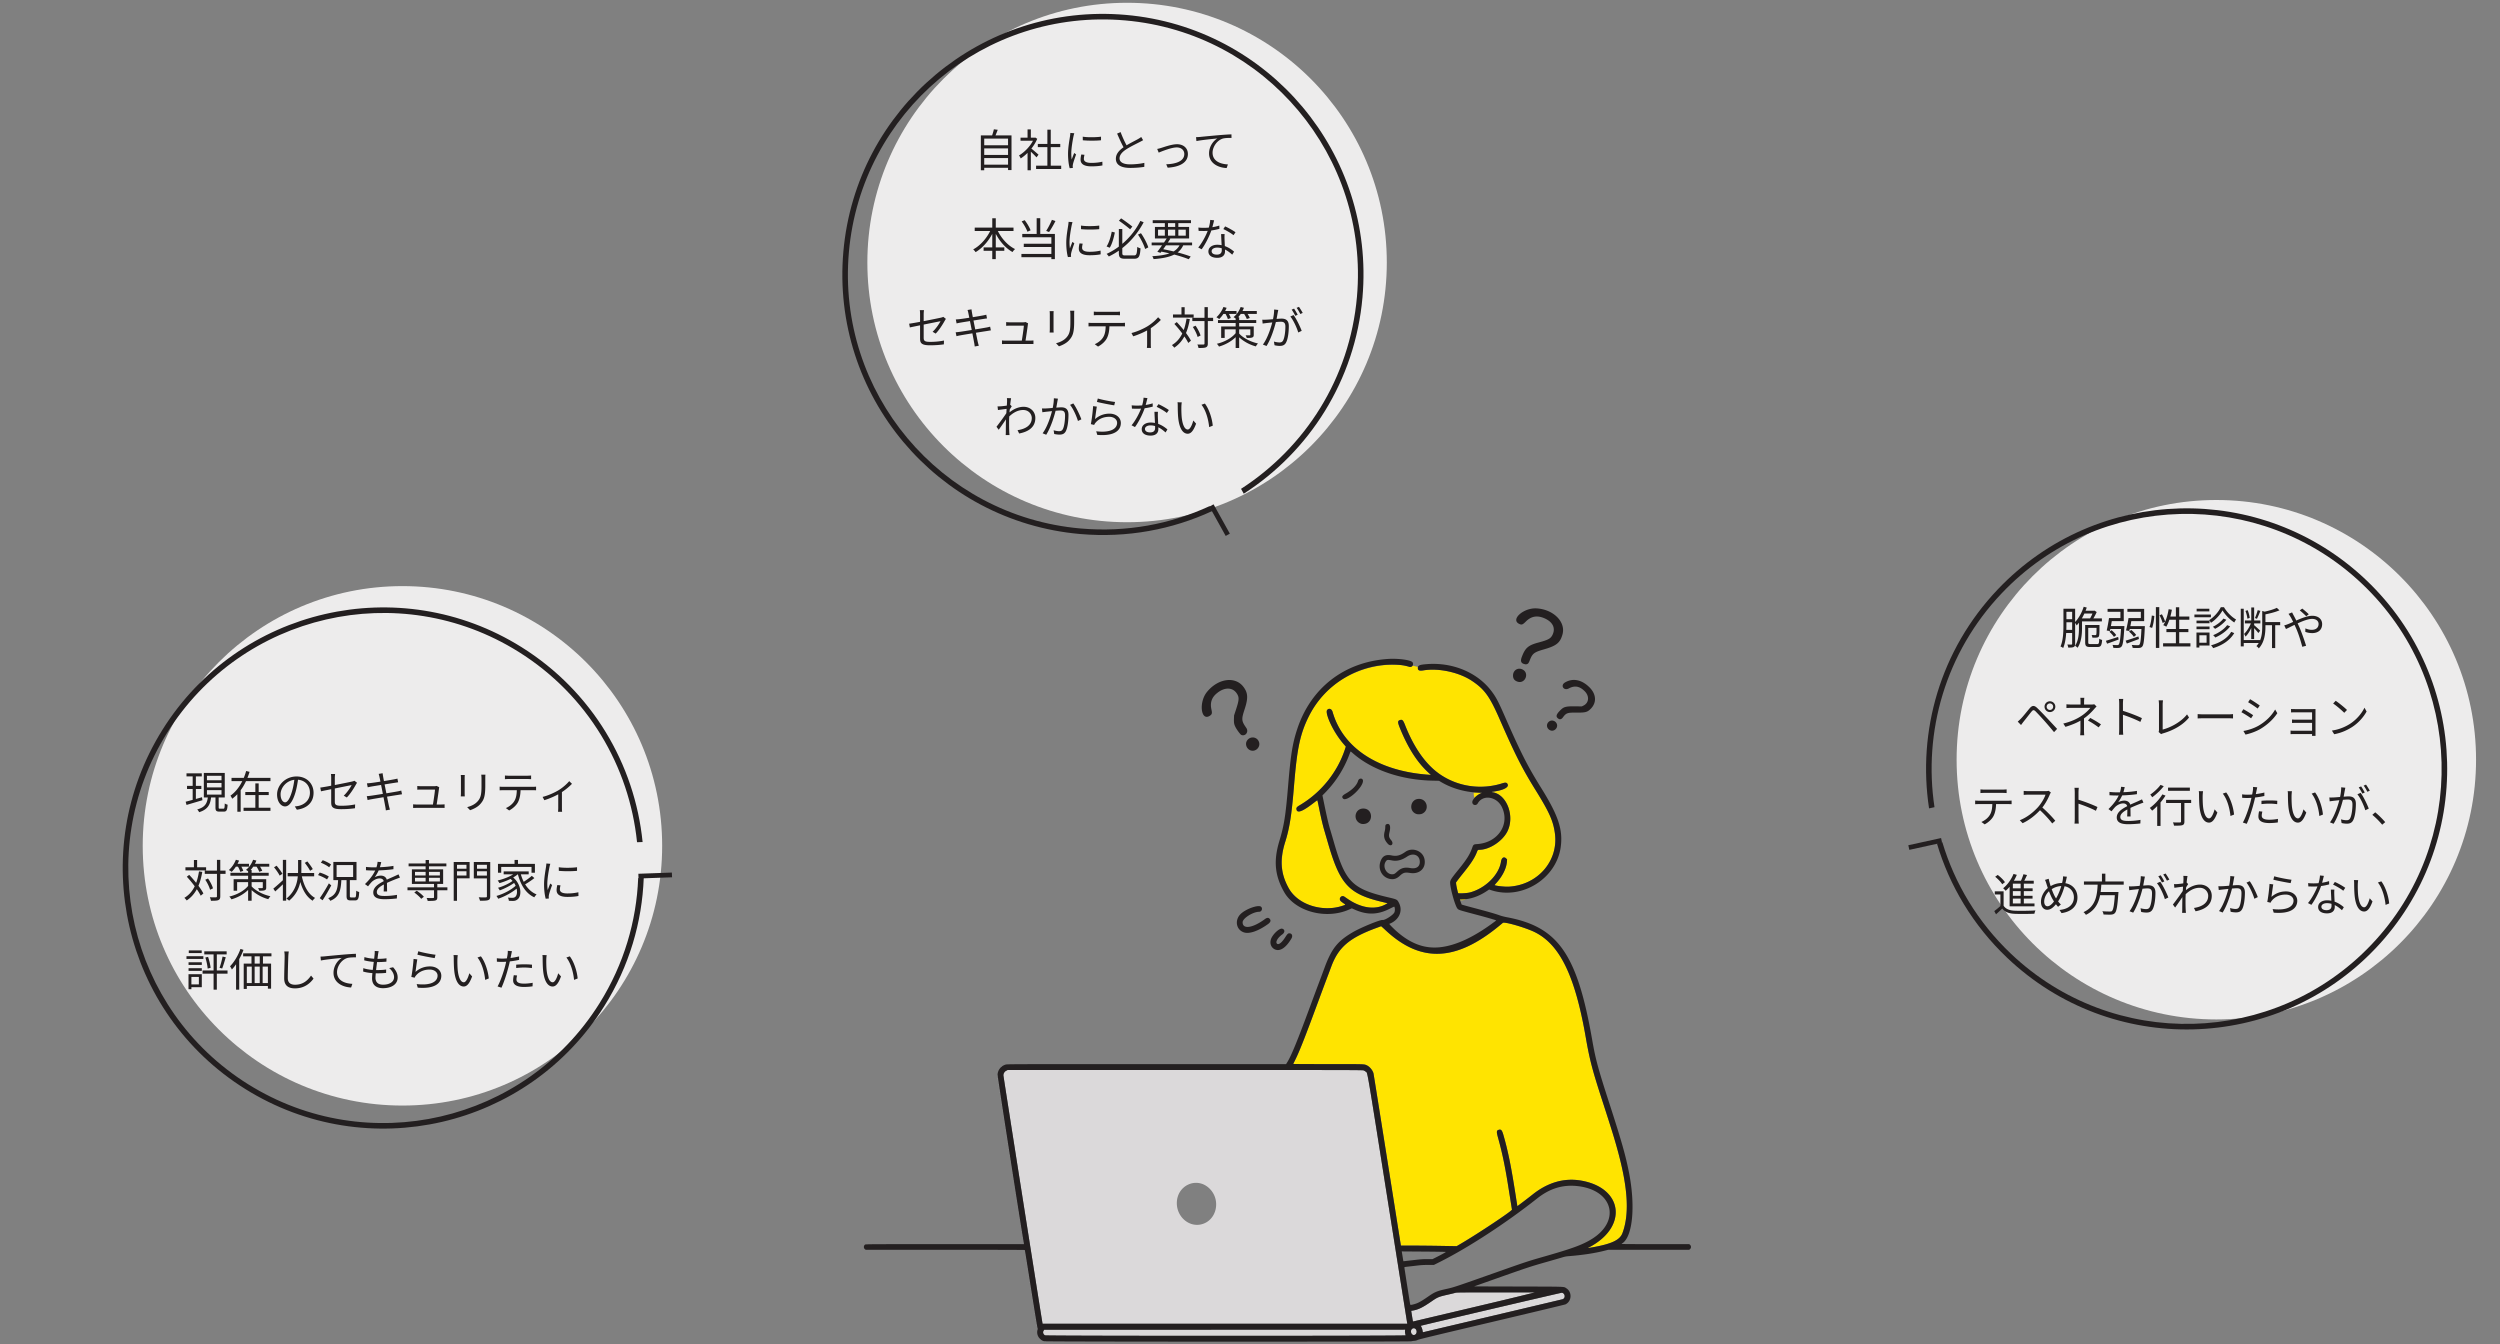 <svg xmlns="http://www.w3.org/2000/svg" width="900" height="484" fill="none"><rect width="100%" height="100%" fill="#808080" stroke="none"/><g clip-path="url(#a)"><circle cx="144.879" cy="304.5" r="93.5" fill="#EDECEC"/><circle cx="797.88" cy="273.5" r="93.5" fill="#EDECEC"/><circle cx="405.75" cy="94.5" r="93.5" fill="#EDECEC"/><path fill="#231F20" fill-rule="evenodd" d="M229.744 316.12c-.598 15.46-5.117 30.979-13.908 45.037-26.88 42.99-83.52 56.049-126.51 29.169s-56.049-83.52-29.169-126.51 83.521-56.049 126.51-29.169c25.002 15.633 39.881 41.332 42.667 68.558l2.003-.072c-2.813-27.867-18.023-54.183-43.609-70.182-43.926-27.465-101.8-14.121-129.267 29.805-27.465 43.926-14.121 101.8 29.805 129.266s101.8 14.122 129.266-29.804c9.011-14.411 13.629-30.323 14.216-46.17z" clip-rule="evenodd"/><path fill="#231F20" d="m229.81 314.554 12.066-.434.062 1.706-12.067.434z"/><path fill="#231F20" fill-rule="evenodd" d="M435.454 182.206c-14.048 6.484-29.927 9.5-46.444 8.047-50.506-4.442-87.849-48.986-83.407-99.493S354.59 2.911 405.096 7.353c50.507 4.442 87.85 48.987 83.407 99.493-2.583 29.374-18.731 54.295-41.726 69.134l.973 1.752c23.555-15.153 40.102-40.65 42.746-70.71C495.035 55.415 456.878 9.9 405.272 5.361S308.15 38.978 303.611 90.585s33.617 97.122 85.224 101.661c16.931 1.489 33.206-1.617 47.593-8.286z" clip-rule="evenodd"/><path fill="#231F20" d="m436.879 181.554 5.863 10.555-1.492.829-5.863-10.555z"/><path fill="#231F20" fill-rule="evenodd" d="M699.241 303.195c4.434 14.823 12.679 28.725 24.697 40.148 36.75 34.932 94.859 33.458 129.789-3.291 34.93-36.75 33.456-94.858-3.294-129.789s-94.859-33.457-129.789 3.292c-20.315 21.372-28.317 49.97-24.226 77.031l-1.958.429c-4.224-27.688 3.944-56.966 24.734-78.838 35.692-37.55 95.066-39.056 132.617-3.364s39.057 95.067 3.366 132.617-95.066 39.055-132.617 3.363c-12.319-11.709-20.759-25.967-25.278-41.168z" clip-rule="evenodd"/><path fill="#231F20" d="m698.787 301.695-11.793 2.588.366 1.667 11.793-2.588zm-501.981 42.153c-.08.368-.128 1.136-.144 1.552-.016.992 0 2.464.112 3.776.272 2.672 1.04 4.448 2.192 4.448.816 0 1.568-1.648 1.984-3.248l1.008 1.136c-.976 2.704-1.936 3.632-3.024 3.632-1.52 0-2.96-1.504-3.408-5.648-.144-1.376-.176-3.328-.176-4.256 0-.368 0-1.056-.096-1.424zm8.32.432c1.44 1.856 2.592 5.264 2.832 7.968l-1.296.512c-.272-2.88-1.248-6.176-2.768-8.048zm-20.816-1.856c-.096.352-.208.96-.272 1.264-.24 1.152-.576 2.96-1.024 4.56-.576 2.272-1.648 5.584-2.496 7.328l-1.392-.464c.96-1.664 2.08-4.912 2.688-7.168.384-1.472.8-3.488.912-4.32.064-.448.096-.992.064-1.328zm-3.536 2.672c1.76 0 4.112-.288 6.096-.784v1.248c-1.984.448-4.4.72-6.128.72-.704 0-1.264-.016-1.856-.064l-.032-1.248c.752.096 1.328.128 1.92.128m5.056 2.192c.832-.08 1.904-.128 2.928-.128.928 0 1.904.032 2.768.128l-.032 1.216c-.832-.096-1.76-.192-2.704-.192-.992 0-1.984.064-2.96.176zm.32 3.888c-.128.528-.224 1.024-.224 1.44 0 .752.432 1.488 2.704 1.488 1.056 0 2.144-.112 3.136-.304l-.048 1.28c-.864.128-1.936.224-3.104.224-2.512 0-3.888-.768-3.888-2.352 0-.608.096-1.216.24-1.888zm-21.344-7.328c-.08.368-.128 1.136-.144 1.552-.016.992 0 2.464.112 3.776.272 2.672 1.04 4.448 2.192 4.448.816 0 1.568-1.648 1.984-3.248l1.008 1.136c-.976 2.704-1.936 3.632-3.024 3.632-1.52 0-2.96-1.504-3.408-5.648-.144-1.376-.176-3.328-.176-4.256 0-.368 0-1.056-.096-1.424zm8.32.432c1.44 1.856 2.592 5.264 2.832 7.968l-1.296.512c-.272-2.88-1.248-6.176-2.768-8.048zm-22.544-1.824c1.376.448 4.784 1.104 6.208 1.248l-.304 1.216c-1.536-.208-4.992-.912-6.224-1.232zm-.352 2.928c-.208 1.088-.496 3.456-.656 4.496 1.536-1.344 3.296-1.968 5.216-1.968 2.448 0 4.08 1.472 4.08 3.36 0 2.848-2.544 4.784-8.48 4.288l-.384-1.296c5.056.608 7.52-.848 7.52-3.04 0-1.264-1.2-2.176-2.832-2.176-2.096 0-3.824.784-4.944 2.144a2.5 2.5 0 0 0-.48.784l-1.2-.288c.32-1.456.72-4.816.816-6.48zm-13.919-2.96c-.096.432-.144.768-.208 1.12-.208 1.792-.928 6.72-.928 8.448 0 1.552.88 2.496 2.704 2.496 2.432 0 3.984-1.056 3.984-2.72 0-1.072-.576-2.256-1.76-3.248l1.408-.304c1.104 1.216 1.648 2.336 1.648 3.696 0 2.384-2.128 3.84-5.296 3.84-2.16 0-3.92-.96-3.92-3.568 0-1.712.752-6.496.928-8.704.048-.56.048-.848.016-1.136zm-5.12 2.128c1.344.432 3.264.64 4.688.64 1.216 0 2.32-.064 3.264-.208l-.032 1.216a33 33 0 0 1-3.264.144c-1.408 0-3.328-.24-4.736-.624zm-.4 3.984c1.552.544 3.424.688 4.896.688 1.104 0 2.208-.032 3.328-.192l-.016 1.216a29 29 0 0 1-3.136.144c-1.744 0-3.68-.192-5.136-.64zm-15.412-4.16c.608-.016 1.12-.048 1.44-.08 1.04-.112 4.048-.4 7.008-.656 1.744-.144 3.232-.24 4.304-.272l.016 1.28c-.928-.016-2.32.016-3.136.24-2.288.736-3.68 3.184-3.68 5.072 0 3.12 2.928 4.112 5.52 4.224l-.448 1.312c-2.976-.112-6.336-1.68-6.336-5.264 0-2.496 1.52-4.528 2.992-5.392-1.728.176-5.792.576-7.536.944zm-11.419-1.84c-.08.528-.128 1.088-.16 1.616-.064 1.808-.192 5.6-.192 7.984 0 1.76 1.104 2.368 2.624 2.368 2.928 0 4.592-1.632 5.744-3.296l.896 1.088c-1.088 1.52-3.168 3.52-6.672 3.52-2.304 0-3.888-.944-3.888-3.568 0-2.368.16-6.416.16-8.096 0-.592-.048-1.152-.144-1.616zm-16.432.656H97.72v1.088H87.528zm.208 3.712h9.856v9.024H96.44v-7.952h-7.584v8.048h-1.12zm2.8-3.552h1.136v4.32h-1.136zm2.976 0h1.152v4.32h-1.152zm-5.264 10.56h9.008v1.056h-9.008zm2.384-6.272h1.04v7.072h-1.04zm2.88 0h1.04v7.072h-1.04zm-6.944-6.032 1.088.352c-.992 2.64-2.528 5.296-4.176 7.072a7 7 0 0 0-.672-1.168c1.504-1.52 2.912-3.872 3.76-6.256m-1.584 4.16 1.12-1.12.016.016v11.616h-1.136zm-4.864-1.408 1.152.256c-.4 1.36-.88 3.024-1.296 4.048l-.944-.256c.4-1.072.864-2.832 1.088-4.048m-6.192.352.976-.24c.432 1.264.816 2.896.912 3.952l-1.056.272c-.08-1.088-.432-2.72-.832-3.984m-.384-2.24h8.048v1.12h-8.048zm-.624 6.896h8.992v1.152H72.92zm3.968-6.512h1.168v13.424h-1.168zm-9.008 3.552h4.768v.96H67.88zm.08-4.272h4.656v.96H67.96zm-.08 6.416h4.768v.96H67.88zm-.752-4.32h6.08v.992h-6.08zm1.328 6.48h4.192v4.672h-4.192v-1.008h3.136v-2.672h-3.136zm-.592 0h1.04v5.408h-1.04zM201.159 312.2c1.744.304 4.992.24 6.576 0v1.296c-1.712.192-4.816.192-6.56 0zm.624 6.528c-.144.576-.224 1.024-.224 1.456 0 .736.512 1.456 2.704 1.456 1.424 0 2.672-.128 3.952-.432l.032 1.344c-.992.208-2.336.336-4 .336-2.672 0-3.872-.896-3.872-2.4 0-.528.08-1.104.256-1.872zm-3.664-7.76c-.096.272-.224.784-.288 1.072-.304 1.488-.8 4.336-.8 6.144 0 .768.048 1.44.144 2.224.272-.72.64-1.68.912-2.336l.672.528c-.4 1.136-.992 2.816-1.136 3.584-.048.224-.08.528-.08.72.016.16.032.384.048.56l-1.136.08c-.32-1.136-.592-2.976-.592-5.152 0-2.352.528-5.088.72-6.416.048-.368.096-.768.112-1.12zm-12.88-1.392h1.232v2.128h-1.232zM179.271 311h13.296v3.184h-1.216v-2.08h-10.912v2.08h-1.168zm2.048 2.704h9.008v1.056h-9.008zm2.096 2.4.896-.56c3.552 2.624 3.632 7.088 1.984 8.24-.544.432-.992.544-1.712.544-.384 0-.896-.016-1.392-.048-.032-.32-.144-.816-.352-1.152.592.064 1.136.08 1.504.08.432 0 .784-.032 1.104-.304 1.136-.816 1.072-4.432-2.032-6.8m2.4-2.16.992.432c-1.648 1.6-4.496 2.832-6.992 3.552-.128-.224-.448-.72-.656-.944 2.448-.592 5.2-1.68 6.656-3.04M184.679 317l.8.544c-1.328 1.088-3.728 2.336-5.568 2.992-.144-.272-.4-.688-.64-.928 1.808-.496 4.224-1.632 5.408-2.608m1.184 1.648.832.608c-1.664 1.68-4.784 3.44-7.344 4.288a5.6 5.6 0 0 0-.64-1.008c2.544-.672 5.648-2.336 7.152-3.888m1.472-4.528c.88 3.6 2.8 6.656 5.84 7.872-.272.24-.64.704-.832 1.04-3.152-1.44-5.04-4.688-6-8.704zm4.112 1.184.928.8a26.5 26.5 0 0 1-3.728 2.48l-.752-.736c1.088-.64 2.64-1.728 3.552-2.544m-27.536-2.56h4.448v.912h-4.448zm7.36 0h4.528v.912h-4.528zm4.016-2.416h1.2v12.32c0 .816-.192 1.2-.736 1.392-.56.208-1.504.224-2.96.224-.064-.336-.272-.896-.448-1.248 1.104.064 2.208.048 2.528.032s.416-.096.416-.4zm-11.28 0h5.056v5.872h-5.056v-1.008h3.92v-3.856h-3.92zm11.904 0v1.008h-4.192v3.872h4.192v1.008h-5.344v-5.888zm-12.576 0h1.184v13.952h-1.184zm-16.64 9.12h14.368v1.04h-14.368zm.4-8.592h13.6v1.024h-13.6zm9.152 7.168h1.184v4.992c0 .672-.16.976-.688 1.152-.528.16-1.408.16-2.784.16-.048-.32-.224-.736-.384-1.056 1.04.032 2.032.032 2.32.016.272-.016.352-.08.352-.304zm-3.024-8.432h1.2v8.16h-1.2zm-4.08 11.712.88-.64c.944.608 2.048 1.52 2.56 2.176l-.944.736c-.496-.656-1.584-1.616-2.496-2.272m.256-5.296v1.312h8.96v-1.312zm0-2.144v1.296h8.96v-1.296zm-1.12-.896h11.248v5.248h-11.248zm-11.04-2.608c-.144.624-.32 1.504-.736 2.576-.4.976-.992 2.048-1.632 2.88.624-.368 1.536-.592 2.24-.592 1.232 0 2.192.736 2.192 2.032 0 .832.032 2.672.048 3.664h-1.232c.064-.848.08-2.496.064-3.328-.016-.928-.656-1.36-1.488-1.36-1.024 0-2.032.512-2.768 1.168-.464.448-.912 1.024-1.44 1.68l-1.104-.816c2.304-2.208 3.376-4.064 3.92-5.424.352-.88.576-1.84.624-2.592zm-5.488 1.728c.864.112 1.968.16 2.704.16 2.16 0 4.928-.128 7.184-.528v1.184c-2.24.336-5.216.48-7.248.48a41 41 0 0 1-2.64-.096zm12.224 3.856c-.4.128-.976.352-1.408.512-1.136.448-2.656 1.056-4.208 1.856-1.584.832-2.704 1.696-2.704 2.8 0 1.248 1.232 1.44 2.88 1.44a27 27 0 0 0 4.384-.4l-.048 1.296a42 42 0 0 1-4.384.272c-2.272 0-4.112-.496-4.112-2.432 0-1.952 1.984-3.152 3.888-4.128 1.52-.784 2.816-1.28 3.872-1.776.48-.224.88-.4 1.328-.624zm-28.464-5.376.656-.896c1.04.368 2.352 1.024 3.008 1.552l-.688 1.008c-.64-.56-1.92-1.248-2.976-1.664m-1.024 4.464.624-.912c1.12.32 2.544.944 3.264 1.456l-.656 1.024c-.688-.512-2.096-1.184-3.232-1.568m.624 8.304c.912-1.264 2.272-3.456 3.28-5.328l.864.736c-.928 1.76-2.112 3.84-3.136 5.36zm9.648-6.608h1.184v5.776c0 .48.08.576.496.576h1.264c.416 0 .496-.368.544-2.432.24.208.736.4 1.056.48-.112 2.384-.416 3.024-1.488 3.024h-1.552c-1.216 0-1.504-.384-1.504-1.648zm-3.584-5.312v4.304h5.952v-4.304zm-1.168-1.12h8.336v6.544h-8.336zm1.712 6.416h1.168c-.176 3.808-.72 6.256-4 7.584-.128-.288-.48-.736-.752-.96 3.024-1.136 3.424-3.248 3.584-6.624m-18.16-2.432h9.536v1.2h-9.536zm4.96.528c.72 3.792 2.256 7.008 4.912 8.448-.288.24-.688.688-.88 1.008-2.736-1.712-4.24-5.056-5.04-9.232zm1.2-4.176.912-.528c.72.864 1.568 2.032 1.968 2.768l-.976.608c-.368-.752-1.184-1.968-1.904-2.848m-2.416-1.04h1.184v3.728c0 3.456-.496 7.712-4.416 10.928-.224-.24-.64-.544-.96-.752 3.792-3.104 4.192-7.12 4.192-10.176zm-5.472-.048h1.184v14.704h-1.184zm-3.184 2.688.928-.576c.768.896 1.68 2.128 2.096 2.912l-.992.656c-.384-.8-1.264-2.064-2.032-2.992m-.256 7.68c.912-.736 2.32-1.984 3.632-3.2l.496.96a77 77 0 0 1-3.44 3.248zm-15.441-5.696h13.777v1.056H82.95zm6.369-1.008h1.264v11.072h-1.264zm-5.216 3.312H95.19v1.04h-9.824v3.104h-1.264zm10.496 0h1.232v2.992c0 .544-.112.816-.544.976-.416.176-1.056.176-1.968.176-.08-.32-.272-.688-.4-.96.656.032 1.264.032 1.44.016.192 0 .24-.064.24-.208zm-5.168 2.272.928.384c-1.52 2.128-4.288 3.808-7.04 4.592a4.6 4.6 0 0 0-.768-1.008c2.736-.624 5.504-2.144 6.88-3.968m.864-.048c1.168 1.52 3.888 3.216 7.056 3.904-.24.272-.592.736-.768 1.056-3.136-.832-5.712-2.72-6.928-4.272zm-5.712-7.776h5.056v1.04h-5.056zm6.144 0h6.208v1.04h-6.208zm-5.808-1.456 1.152.304c-.64 1.552-1.648 3.072-2.672 4.048a8 8 0 0 0-1.008-.656c1.056-.912 1.984-2.304 2.528-3.696m6.192 0 1.184.288c-.592 1.6-1.648 3.104-2.736 4.08-.208-.208-.704-.56-1.008-.72 1.104-.864 2.064-2.208 2.56-3.648m-5.584 2.24 1.024-.32c.4.64.864 1.504 1.024 2.064l-1.056.384c-.16-.56-.576-1.456-.992-2.128m6.624-.064 1.024-.32c.48.64 1.008 1.52 1.232 2.112l-1.072.368c-.208-.592-.704-1.488-1.184-2.16m-18.432 1.728h7.488v1.168h-7.488zm-6.96-1.2h7.44v1.12h-7.44zm11.344-2.656h1.2v13.104c0 .8-.208 1.152-.688 1.376-.48.208-1.296.24-2.672.24a5.2 5.2 0 0 0-.4-1.264c1.008.032 1.904.032 2.176.016s.384-.096.384-.384zm-4.208 7.152.992-.464c.768 1.104 1.536 2.576 1.792 3.552l-1.056.512c-.24-.96-.96-2.48-1.728-3.6m-6.64-1.088.864-.672c1.952 2.048 4.176 4.848 5.104 6.688l-.96.816c-.896-1.872-3.072-4.752-5.008-6.832m2.56-6.032h1.152v3.28h-1.152zm1.824 4.112 1.184.176c-.816 4.816-2.432 8.16-5.6 10.288-.16-.24-.592-.72-.848-.944 3.088-1.84 4.576-5.072 5.264-9.52m123.7-26.816c2.112-.512 4.464-1.632 5.776-2.432 1.504-.912 2.976-2.24 3.808-3.248l.992.96c-.928.992-2.592 2.384-4.256 3.392-1.344.8-3.568 1.856-5.696 2.512zm5.632-1.696 1.328-.336v6c0 .48.016 1.152.08 1.392h-1.488c.032-.24.08-.912.08-1.392zm-19.191-6.016c.464.048.928.08 1.456.08h6.48c.448 0 1.024-.032 1.488-.08v1.328c-.48-.032-1.04-.064-1.488-.064h-6.464c-.528 0-1.056.032-1.472.064zm-1.904 4.016c.432.048.896.064 1.392.064h10.464c.336 0 .864-.016 1.264-.064v1.312a32 32 0 0 0-1.264-.032h-10.464c-.48 0-.96.016-1.392.048zm7.536.64c0 2.016-.256 3.68-.976 5.024-.576 1.072-1.792 2.208-3.136 2.912l-1.184-.864c1.232-.528 2.384-1.44 3.008-2.464.8-1.264.928-2.832.944-4.592zm-12.656-4.96q-.048.576-.048 1.392v2.576c0 3.856-.512 5.12-1.68 6.48-1.024 1.248-2.624 1.952-3.792 2.352l-1.056-1.104c1.472-.384 2.832-1.008 3.824-2.144 1.136-1.312 1.344-2.624 1.344-5.632v-2.528c0-.544-.048-1.008-.096-1.392zm-7.424.128c-.032.304-.048.768-.048 1.136v5.344c0 .416.016.944.048 1.232h-1.456c.032-.256.064-.768.064-1.232v-5.344c0-.272-.016-.832-.064-1.136zm-9.2 4.4a1.8 1.8 0 0 0-.096.496c-.144 1.2-.72 5.04-.912 6.16h-1.344c.176-.864.768-4.784.816-5.808h-5.072q-.696 0-1.296.048v-1.344c.384.048.88.08 1.28.08h4.864c.256 0 .656-.032.784-.112zm-9.408 6.144c.384.048.848.08 1.328.08h8.736a16 16 0 0 0 1.264-.064v1.296c-.304-.016-.88-.016-1.232-.016h-8.768c-.48 0-.848.016-1.328.032zm-12.112-9.856c-.08-.4-.176-.752-.288-1.088l1.424-.24c.032.288.096.752.16 1.104.096.704 1.856 9.488 2.08 10.544.112.448.24.992.4 1.456l-1.472.272c-.08-.544-.128-1.04-.24-1.504-.16-1.008-1.872-9.712-2.064-10.544m-4.512 2.32c.4-.032.832-.064 1.344-.112 1.44-.16 6.96-1.04 8.48-1.344.464-.08.88-.176 1.152-.256l.256 1.344c-.24.016-.72.096-1.152.16-1.648.256-7.104 1.12-8.512 1.36-.432.08-.816.16-1.28.272zm-.048 4.608c.384-.016.992-.08 1.408-.144 1.712-.224 7.664-1.2 9.584-1.552a15 15 0 0 0 1.408-.32l.272 1.344c-.336.032-.848.128-1.44.224-2.128.32-7.904 1.264-9.52 1.552-.624.112-1.072.208-1.424.304zm-12.816 2.336v-8.832c0-.48-.016-1.008-.096-1.472h1.504a11 11 0 0 0-.112 1.472v8.496c0 1.104.416 1.456 2.32 1.456 1.856 0 3.408-.16 4.992-.48l-.048 1.376c-1.424.208-3.024.336-5.024.336-2.976 0-3.536-.784-3.536-2.352m9.296-7.152a9 9 0 0 0-.4.64c-.736 1.328-1.984 3.344-3.28 4.656l-1.104-.656c1.2-1.104 2.368-2.864 2.848-3.808-.496.096-9.12 1.824-11.04 2.24l-.256-1.344c2.048-.24 10.224-1.888 11.44-2.176.336-.08.656-.176.848-.288zm-21.168-1.712c-.208 1.664-.528 3.536-1.024 5.248-.976 3.28-2.256 4.976-3.728 4.976-1.44 0-2.864-1.632-2.864-4.288 0-3.472 3.088-6.496 7.008-6.496 3.744 0 6.128 2.64 6.128 5.888 0 3.344-2.208 5.584-6.016 6.08l-.736-1.184c.512-.048.992-.112 1.376-.192 2.048-.464 4.064-2 4.064-4.768 0-2.56-1.776-4.672-4.848-4.672-3.52 0-5.712 2.896-5.712 5.248 0 2.016.912 2.912 1.632 2.912.752 0 1.616-1.088 2.432-3.792.464-1.52.8-3.328.96-4.992zm-24.016-.048h14.016v1.168H83.348zm4.96 5.072h8.432v1.12h-8.432zm-.624 5.664h9.68v1.136h-9.68zm4.24-8.752h1.2v9.36h-1.2zm-3.312-4.464 1.232.304c-1.12 3.664-3.072 7.392-6.256 9.68-.128-.32-.432-.832-.624-1.104 2.88-2.032 4.752-5.584 5.648-8.88m-3.168 6.592h1.2v8.08h-1.2zm-18.304-5.76h5.504v1.12H67.14zm.192 4.528h5.152v1.12h-5.152zm-.496 5.696c1.488-.368 3.728-.992 5.888-1.616l.16 1.072c-2.016.608-4.16 1.232-5.728 1.712zm7.664-6.768v1.616h5.248v-1.616zm0 2.592v1.616h5.248v-1.616zm0-5.152v1.6h5.248v-1.6zm-1.12-1.024h7.536v8.832H73.38zm4.192 8.336h1.152v4.064c0 .4.08.464.464.464h1.248c.368 0 .432-.24.48-1.888.24.192.72.384 1.024.448-.096 1.984-.4 2.496-1.376 2.496h-1.552c-1.168 0-1.44-.352-1.44-1.504zm-2.72.24h1.168c-.288 2.704-1.104 4.544-4.336 5.552a3.6 3.6 0 0 0-.688-.992c2.944-.8 3.6-2.336 3.856-4.56m-5.488-8h1.152v9.424l-1.152.192zM425.44 144.848c-.08.368-.128 1.136-.144 1.552-.016.992 0 2.464.112 3.776.272 2.672 1.04 4.448 2.192 4.448.816 0 1.568-1.648 1.984-3.248l1.008 1.136c-.976 2.704-1.936 3.632-3.024 3.632-1.52 0-2.96-1.504-3.408-5.648-.144-1.376-.176-3.328-.176-4.256 0-.368 0-1.056-.096-1.424zm8.32.432c1.44 1.856 2.592 5.264 2.832 7.968l-1.296.512c-.272-2.88-1.248-6.176-2.768-8.048zm-26.353.64c.592.064 1.28.096 1.968.096 1.728 0 3.744-.208 5.584-.816l.032 1.184c-1.568.432-3.664.784-5.616.768-.592 0-1.28-.016-1.872-.032zm5.68-2.608c-.208.784-.544 2.288-.928 3.424-.768 2.304-2.24 5.216-3.568 7.008l-1.232-.64c1.424-1.664 2.912-4.512 3.568-6.4.352-1.008.704-2.416.752-3.536zm3.776 4.944a16 16 0 0 0-.032 1.712c.032 1.04.176 3.472.176 4.528 0 1.28-.816 2.32-2.8 2.32-1.76 0-3.184-.704-3.184-2.304 0-1.472 1.392-2.4 3.184-2.4 2.688 0 4.752 1.344 6.064 2.48l-.672 1.088c-1.232-1.12-3.072-2.544-5.424-2.544-1.184 0-1.984.544-1.984 1.28s.624 1.248 1.872 1.248c1.328 0 1.776-.704 1.776-1.568 0-1.216-.176-4.08-.24-5.84zm3.2.416c-.864-.736-2.608-1.712-3.664-2.208l.64-.96c1.168.496 2.976 1.536 3.744 2.112zm-24.848-5.216c1.376.448 4.784 1.104 6.208 1.248l-.304 1.216c-1.536-.208-4.992-.912-6.224-1.232zm-.352 2.928c-.208 1.088-.496 3.456-.656 4.496 1.536-1.344 3.296-1.968 5.216-1.968 2.448 0 4.08 1.472 4.08 3.36 0 2.848-2.544 4.784-8.48 4.288l-.384-1.296c5.056.608 7.52-.848 7.52-3.04 0-1.264-1.2-2.176-2.832-2.176-2.096 0-3.824.784-4.944 2.144a2.5 2.5 0 0 0-.48.784l-1.2-.288c.32-1.456.72-4.816.816-6.48zm-13.999-2.864c-.064.304-.128.64-.192.96a80 80 0 0 1-.528 2.88c-.544 2.24-1.696 6.224-3.504 9.152l-1.296-.528c1.824-2.432 3.104-6.704 3.536-8.672.288-1.264.512-2.704.512-3.936zm5.52 1.712c.992 1.296 2.384 4.24 2.912 5.728l-1.232.592c-.48-1.648-1.728-4.48-2.848-5.792zm-11.28 1.808c.512.016.928.016 1.44 0 1.184-.032 4.432-.4 5.52-.4 1.424 0 2.592.544 2.592 2.72 0 1.904-.256 4.448-.912 5.776-.512 1.072-1.312 1.328-2.336 1.328-.624 0-1.376-.112-1.888-.224l-.208-1.344c.672.208 1.504.336 1.952.336.592 0 1.072-.128 1.408-.832.512-1.072.752-3.168.752-4.896 0-1.456-.672-1.728-1.696-1.728-1.072 0-4.064.352-5.04.448-.368.048-1.04.128-1.44.192zm-8.785 7.824c2.704-.4 5.136-1.648 5.12-4.4 0-1.232-.976-2.864-3.104-2.864-2.048 0-3.888 1.136-5.44 2.752v-1.424c1.92-1.808 3.952-2.48 5.632-2.48 2.224 0 4.192 1.552 4.192 4.032.016 3.232-2.336 4.912-5.824 5.584zm-3.616-7.712c-.512.064-2.256.288-3.44.464l-.144-1.328c.352.016.656.016 1.056-.016.848-.048 2.832-.288 3.584-.528l.464.544a66 66 0 0 0-.976 1.552l-.48 2.192a137 137 0 0 1-3.232 4.688l-.8-1.088c.992-1.248 3.152-4.192 3.776-5.248l.064-.816zm-.16-2.656c0-.368.016-.784-.064-1.184l1.52.048c-.224 1.04-.72 5.616-.72 8.432 0 1.456 0 2.432.064 3.856.016.272.064.672.08.976h-1.376c.016-.224.048-.688.048-.944 0-1.552.016-2.352.032-4.112.032-1.408.416-6.48.416-7.072m97.636-32.912c-.064.288-.128.64-.192.944-.112.576-.32 1.888-.544 2.88-.544 2.256-1.68 6.24-3.488 9.152l-1.312-.512c1.824-2.448 3.104-6.72 3.536-8.672.304-1.28.512-2.72.512-3.952zm5.504 1.84c.992 1.296 2.384 4.208 2.928 5.68l-1.248.592c-.464-1.632-1.728-4.416-2.848-5.744zm-11.264 1.664c.496.032.912.016 1.424 0 1.2-.032 4.448-.384 5.536-.384 1.424 0 2.592.544 2.592 2.704 0 1.904-.256 4.448-.928 5.776-.496 1.072-1.296 1.344-2.336 1.344a8.4 8.4 0 0 1-1.872-.24l-.224-1.328c.672.208 1.52.32 1.968.32.592 0 1.072-.128 1.392-.816.512-1.088.768-3.168.768-4.896 0-1.472-.672-1.744-1.696-1.744-1.072 0-4.08.368-5.056.464-.368.048-1.024.128-1.44.192zm11.44-3.984c.4.576.976 1.552 1.312 2.208l-.864.384c-.32-.656-.864-1.616-1.312-2.224zm1.76-.64c.432.592 1.04 1.6 1.36 2.192l-.88.384c-.336-.704-.864-1.616-1.328-2.208zm-29.152 4.752h13.776v1.056h-13.776zm6.368-1.008h1.264v11.072h-1.264zm-5.216 3.312h11.088v1.04h-9.824v3.104h-1.264zm10.496 0h1.232v2.992c0 .544-.112.816-.544.976-.416.176-1.056.176-1.968.176-.08-.32-.272-.688-.4-.96.656.032 1.264.032 1.44.016.192 0 .24-.064.24-.208zm-5.168 2.272.928.384c-1.52 2.128-4.288 3.808-7.04 4.592a4.6 4.6 0 0 0-.768-1.008c2.736-.624 5.504-2.144 6.88-3.968m.864-.048c1.168 1.52 3.888 3.216 7.056 3.904-.24.272-.592.736-.768 1.056-3.136-.832-5.712-2.72-6.928-4.272zm-5.712-7.776h5.056v1.04h-5.056zm6.144 0h6.208v1.04h-6.208zm-5.808-1.456 1.152.304c-.64 1.552-1.648 3.072-2.672 4.048a8 8 0 0 0-1.008-.656c1.056-.912 1.984-2.304 2.528-3.696m6.192 0 1.184.288c-.592 1.6-1.648 3.104-2.736 4.08-.208-.208-.704-.56-1.008-.72 1.104-.864 2.064-2.208 2.56-3.648m-5.584 2.24 1.024-.32c.4.64.864 1.504 1.024 2.064l-1.056.384c-.16-.56-.576-1.456-.992-2.128m6.624-.064 1.024-.32c.48.64 1.008 1.52 1.232 2.112l-1.072.368c-.208-.592-.704-1.488-1.184-2.16m-18.432 1.728h7.488v1.168h-7.488zm-6.96-1.2h7.44v1.12h-7.44zm11.344-2.656h1.2v13.104c0 .8-.208 1.152-.688 1.376-.48.208-1.296.24-2.672.24a5.2 5.2 0 0 0-.4-1.264c1.008.032 1.904.032 2.176.016s.384-.096.384-.384zm-4.208 7.152.992-.464c.768 1.104 1.536 2.576 1.792 3.552l-1.056.512c-.24-.96-.96-2.48-1.728-3.6m-6.64-1.088.864-.672c1.952 2.048 4.176 4.848 5.104 6.688l-.96.816c-.896-1.872-3.072-4.752-5.008-6.832m2.56-6.032h1.152v3.28h-1.152zm1.824 4.112 1.184.176c-.816 4.816-2.432 8.16-5.6 10.288-.16-.24-.592-.72-.848-.944 3.088-1.84 4.576-5.072 5.264-9.52m-19.824 5.184c2.112-.512 4.464-1.632 5.776-2.432 1.504-.912 2.976-2.24 3.808-3.248l.992.96c-.928.992-2.592 2.384-4.256 3.392-1.344.8-3.568 1.856-5.696 2.512zm5.632-1.696 1.328-.336v6c0 .48.016 1.152.08 1.392h-1.488c.032-.24.08-.912.08-1.392zm-19.191-6.016c.464.048.928.08 1.456.08h6.48c.448 0 1.024-.032 1.488-.08v1.328c-.48-.032-1.04-.064-1.488-.064h-6.464c-.528 0-1.056.032-1.472.064zm-1.904 4.016c.432.048.896.064 1.392.064h10.464c.336 0 .864-.016 1.264-.064v1.312a32 32 0 0 0-1.264-.032H393.26c-.48 0-.96.016-1.392.048zm7.536.64c0 2.016-.256 3.68-.976 5.024-.576 1.072-1.792 2.208-3.136 2.912l-1.184-.864c1.232-.528 2.384-1.44 3.008-2.464.8-1.264.928-2.832.944-4.592zm-12.656-4.96q-.048.576-.048 1.392v2.576c0 3.856-.512 5.12-1.68 6.48-1.024 1.248-2.624 1.952-3.792 2.352l-1.056-1.104c1.472-.384 2.832-1.008 3.824-2.144 1.136-1.312 1.344-2.624 1.344-5.632v-2.528c0-.544-.048-1.008-.096-1.392zm-7.424.128c-.032.304-.048.768-.048 1.136v5.344c0 .416.016.944.048 1.232h-1.456c.032-.256.064-.768.064-1.232v-5.344c0-.272-.016-.832-.064-1.136zm-9.2 4.4a1.8 1.8 0 0 0-.096.496c-.144 1.2-.72 5.04-.912 6.16h-1.344c.176-.864.768-4.784.816-5.808h-5.072q-.696 0-1.296.048v-1.344c.384.048.88.08 1.28.08h4.864c.256 0 .656-.032.784-.112zm-9.408 6.144c.384.048.848.08 1.328.08h8.736a16 16 0 0 0 1.264-.064v1.296c-.304-.016-.88-.016-1.232-.016h-8.768c-.48 0-.848.016-1.328.032zm-12.112-9.856c-.08-.4-.176-.752-.288-1.088l1.424-.24c.032.288.096.752.16 1.104.096.704 1.856 9.488 2.08 10.544.112.448.24.992.4 1.456l-1.472.272c-.08-.544-.128-1.04-.24-1.504-.16-1.008-1.872-9.712-2.064-10.544m-4.512 2.32c.4-.032.832-.064 1.344-.112 1.44-.16 6.96-1.04 8.48-1.344.464-.08.88-.176 1.152-.256l.256 1.344c-.24.016-.72.096-1.152.16-1.648.256-7.104 1.12-8.512 1.36-.432.08-.816.16-1.28.272zm-.048 4.608c.384-.016.992-.08 1.408-.144 1.712-.224 7.664-1.2 9.584-1.552a15 15 0 0 0 1.408-.32l.272 1.344c-.336.032-.848.128-1.44.224-2.128.32-7.904 1.264-9.52 1.552-.624.112-1.072.208-1.424.304zm-12.816 2.336v-8.832c0-.48-.016-1.008-.096-1.472h1.504a11 11 0 0 0-.112 1.472v8.496c0 1.104.416 1.456 2.32 1.456 1.856 0 3.408-.16 4.992-.48l-.048 1.376c-1.424.208-3.024.336-5.024.336-2.976 0-3.536-.784-3.536-2.352m9.296-7.152a9 9 0 0 0-.4.64c-.736 1.328-1.984 3.344-3.28 4.656l-1.104-.656c1.2-1.104 2.368-2.864 2.848-3.808-.496.096-9.12 1.824-11.04 2.24l-.256-1.344c2.048-.24 10.224-1.888 11.44-2.176.336-.08.656-.176.848-.288zm90.883-32.88c.592.064 1.28.096 1.968.096 1.728 0 3.744-.208 5.584-.816l.032 1.184c-1.568.432-3.664.784-5.616.768-.592 0-1.28-.016-1.872-.032zm5.68-2.608c-.208.784-.544 2.288-.928 3.424-.768 2.304-2.24 5.216-3.568 7.008l-1.232-.64c1.424-1.664 2.912-4.512 3.568-6.4.352-1.008.704-2.416.752-3.536zm3.776 4.944a16 16 0 0 0-.032 1.712c.032 1.04.176 3.472.176 4.528 0 1.28-.816 2.32-2.8 2.32-1.76 0-3.184-.704-3.184-2.304 0-1.472 1.392-2.4 3.184-2.4 2.688 0 4.752 1.344 6.064 2.48l-.672 1.088c-1.232-1.12-3.072-2.544-5.424-2.544-1.184 0-1.984.544-1.984 1.28s.624 1.248 1.872 1.248c1.328 0 1.776-.704 1.776-1.568 0-1.216-.176-4.08-.24-5.84zm3.2.416c-.864-.736-2.608-1.712-3.664-2.208l.64-.96c1.168.496 2.976 1.536 3.744 2.112zm-29.471 2.64h14.56v1.008h-14.56zm.384-8.048h13.776v1.056h-13.776zm5.168 6.368 1.168.32a68 68 0 0 1-3.536 5.072l-1.136-.384c1.024-1.296 2.512-3.44 3.504-5.008m4.8 2.032 1.152.336c-1.408 3.52-4.816 4.832-10.816 5.28a3.3 3.3 0 0 0-.464-1.056c5.712-.304 8.848-1.44 10.128-4.56m-7.44 2.816.608-.88c3.952.704 8.064 1.776 10.544 2.752l-.72.976c-2.448-1.008-6.368-2.096-10.432-2.848m1.84-10.816h1.136v5.584h-1.136zm3.728 0h1.136v5.584h-1.136zm-6.176 3.008v2.176h9.984v-2.176zm-1.12-.976h12.304v4.144h-12.304zm-12.993.752h1.248v8.608c0 .752.192.896 1.088.896h3.104c.928 0 1.072-.528 1.2-3.072.304.224.816.448 1.168.528-.192 2.88-.56 3.744-2.304 3.744h-3.264c-1.744 0-2.24-.448-2.24-2.128zm.032-2.992.784-.848c1.376.896 3.12 2.208 4.048 2.96l-.8.976c-.928-.816-2.688-2.16-4.032-3.088m-2.592 3.952 1.12.288c-.352 1.776-.944 4.08-1.84 5.488l-1.136-.464c.912-1.392 1.536-3.568 1.856-5.312m9.456 1.04 1.072-.496c1.12 1.6 2.192 3.696 2.64 5.104l-1.152.576c-.4-1.424-1.488-3.584-2.56-5.184m.848-4.928 1.184.496c-2.624 4.992-6.848 9.6-12.544 12.32a6 6 0 0 0-.784-.944c5.52-2.512 9.824-7.136 12.144-11.872m-21.376 1.68c1.744.304 4.992.24 6.576 0v1.296c-1.712.192-4.816.192-6.56 0zm.624 6.528c-.144.576-.224 1.024-.224 1.456 0 .736.512 1.456 2.704 1.456 1.424 0 2.672-.128 3.952-.432l.032 1.344c-.992.208-2.336.336-4 .336-2.672 0-3.872-.896-3.872-2.4 0-.528.08-1.104.256-1.872zm-3.664-7.76c-.096.272-.224.784-.288 1.072-.304 1.488-.8 4.336-.8 6.144 0 .768.048 1.44.144 2.224.272-.72.64-1.68.912-2.336l.672.528c-.4 1.136-.992 2.816-1.136 3.584-.048.224-.08.528-.08.72.016.16.032.384.048.56l-1.136.08c-.32-1.136-.592-2.976-.592-5.152 0-2.352.528-5.088.72-6.416.048-.368.096-.768.112-1.12zm-12.912-1.408h1.296v6.32h-1.296zm-5.408 1.152 1.088-.448c.896 1.12 1.76 2.64 2.128 3.648l-1.136.512c-.352-1.04-1.232-2.592-2.08-3.712m10.896-.576 1.28.432c-.672 1.36-1.584 2.928-2.304 3.968l-1.04-.416c.704-1.056 1.584-2.768 2.064-3.984m-10.672 5.088h11.744v9.072h-1.264v-7.872h-10.48zm.544 3.52h10.416v1.168h-10.416zm-.848 3.664h11.424v1.184h-11.424zm-16.815-9.472h13.968v1.216h-13.968zm3.2 7.136h7.456v1.216h-7.456zm3.12-10.496h1.264V93.28h-1.264zm-.368 3.76 1.072.368c-1.424 3.392-3.936 6.448-6.704 8.064a5.7 5.7 0 0 0-.864-.992c2.672-1.392 5.216-4.368 6.496-7.44m2.032.048c1.264 3.04 3.776 5.952 6.544 7.28-.304.256-.72.736-.912 1.072-2.832-1.568-5.296-4.624-6.704-7.984zm71.695-33.008c.608-.016 1.12-.048 1.44-.08 1.04-.112 4.048-.4 7.008-.656 1.744-.144 3.232-.24 4.304-.272l.016 1.28c-.928-.016-2.32.016-3.136.24-2.288.736-3.68 3.184-3.68 5.072 0 3.12 2.928 4.112 5.52 4.224l-.448 1.312c-2.976-.112-6.336-1.68-6.336-5.264 0-2.496 1.52-4.528 2.992-5.392-1.728.176-5.792.576-7.536.944zm-13.987 4.24c.464-.08.992-.224 1.488-.384 1.136-.352 3.776-1.312 5.648-1.312 2.272 0 3.92 1.36 3.92 3.536 0 3.088-2.976 4.656-7.28 4.912l-.528-1.232c3.472-.096 6.512-1.088 6.512-3.696 0-1.36-1.072-2.368-2.72-2.368-1.968 0-5.472 1.456-6.496 1.872zm-5.068-3.152c-.352.208-.752.432-1.232.672-1.072.56-3.296 1.616-4.864 2.64-1.488.976-2.384 2.032-2.384 3.232 0 1.328 1.28 2.16 3.808 2.16 1.728 0 3.872-.224 5.12-.544l-.016 1.44c-1.2.208-3.056.384-5.056.384-3.008 0-5.184-.896-5.184-3.296 0-1.728 1.168-3.088 3.056-4.336 1.632-1.088 3.872-2.16 4.912-2.752.464-.272.816-.48 1.152-.752zm-8.096-2.912a36.4 36.4 0 0 0 2.464 5.344l-1.088.656c-.816-1.312-1.776-3.472-2.64-5.456zM389.792 49.2c1.744.304 4.992.24 6.576 0v1.296c-1.712.192-4.816.192-6.56 0zm.624 6.528c-.144.576-.224 1.024-.224 1.456 0 .736.512 1.456 2.704 1.456 1.424 0 2.672-.128 3.952-.432l.032 1.344c-.992.208-2.336.336-4 .336-2.672 0-3.872-.896-3.872-2.4 0-.528.08-1.104.256-1.872zm-3.664-7.76c-.096.272-.224.784-.288 1.072-.304 1.488-.8 4.336-.8 6.144 0 .768.048 1.44.144 2.224.272-.72.64-1.68.912-2.336l.672.528c-.4 1.136-.992 2.816-1.136 3.584-.048.224-.08.528-.08.72.016.16.032.384.048.56l-1.136.08c-.32-1.136-.592-2.976-.592-5.152 0-2.352.528-5.088.72-6.416.048-.368.096-.768.112-1.12zm-13.76 11.68h9.04v1.184h-9.04zm.624-7.84h8.08v1.152h-8.08zm3.44-5.12h1.216v13.536h-1.216zm-9.664 2.88h5.312v1.104h-5.312zm2.528 4.8 1.184-1.424v8.352h-1.184zm0-7.792h1.184v3.536h-1.184zm1.088 6.688c.544.384 2.4 2.016 2.864 2.416l-.736.976c-.592-.688-2.16-2.208-2.816-2.784zm1.248-3.696h.24l.224-.048.688.448c-1.216 2.944-3.664 5.6-5.952 7.072-.128-.304-.416-.864-.624-1.072 2.176-1.28 4.464-3.712 5.424-6.144zm-18.336 2.736h9.296v1.12h-9.296zm0 3.472h9.296v1.12h-9.296zm0 3.504h9.296v1.12h-9.296zm-.816-10.528h11.04v12.464h-1.248V49.904h-8.576v11.392h-1.216zm4.688-2.208 1.392.176c-.352.96-.768 2-1.12 2.688l-1.072-.208c.288-.752.64-1.872.8-2.656m491.156 270.304c-.08.368-.128 1.136-.144 1.552-.016.992 0 2.464.112 3.776.272 2.672 1.04 4.448 2.192 4.448.816 0 1.568-1.648 1.984-3.248l1.008 1.136c-.976 2.704-1.936 3.632-3.024 3.632-1.52 0-2.96-1.504-3.408-5.648-.144-1.376-.176-3.328-.176-4.256 0-.368 0-1.056-.096-1.424zm8.32.432c1.44 1.856 2.592 5.264 2.832 7.968l-1.296.512c-.272-2.88-1.248-6.176-2.768-8.048zm-26.352.64c.592.064 1.28.096 1.968.096 1.728 0 3.744-.208 5.584-.816l.032 1.184c-1.568.432-3.664.784-5.616.768-.592 0-1.28-.016-1.872-.032zm5.68-2.608c-.208.784-.544 2.288-.928 3.424-.768 2.304-2.24 5.216-3.568 7.008l-1.232-.64c1.424-1.664 2.912-4.512 3.568-6.4.352-1.008.704-2.416.752-3.536zm3.776 4.944a16 16 0 0 0-.032 1.712c.032 1.04.176 3.472.176 4.528 0 1.28-.816 2.32-2.8 2.32-1.76 0-3.184-.704-3.184-2.304 0-1.472 1.392-2.4 3.184-2.4 2.688 0 4.752 1.344 6.064 2.48l-.672 1.088c-1.232-1.12-3.072-2.544-5.424-2.544-1.184 0-1.984.544-1.984 1.28s.624 1.248 1.872 1.248c1.328 0 1.776-.704 1.776-1.568 0-1.216-.176-4.08-.24-5.84zm3.2.416c-.864-.736-2.608-1.712-3.664-2.208l.64-.96c1.168.496 2.976 1.536 3.744 2.112zm-24.847-5.216c1.376.448 4.784 1.104 6.208 1.248l-.304 1.216c-1.536-.208-4.992-.912-6.224-1.232zm-.352 2.928c-.208 1.088-.496 3.456-.656 4.496 1.536-1.344 3.296-1.968 5.216-1.968 2.448 0 4.08 1.472 4.08 3.36 0 2.848-2.544 4.784-8.48 4.288l-.384-1.296c5.056.608 7.52-.848 7.52-3.04 0-1.264-1.2-2.176-2.832-2.176-2.096 0-3.824.784-4.944 2.144a2.5 2.5 0 0 0-.48.784l-1.2-.288c.32-1.456.72-4.816.816-6.48zm-14.001-2.864c-.064.304-.128.64-.192.96a80 80 0 0 1-.528 2.88c-.544 2.24-1.696 6.224-3.504 9.152l-1.296-.528c1.824-2.432 3.104-6.704 3.536-8.672.288-1.264.512-2.704.512-3.936zm5.52 1.712c.992 1.296 2.384 4.24 2.912 5.728l-1.232.592c-.48-1.648-1.728-4.48-2.848-5.792zm-11.28 1.808c.512.016.928.016 1.44 0 1.184-.032 4.432-.4 5.52-.4 1.424 0 2.592.544 2.592 2.72 0 1.904-.256 4.448-.912 5.776-.512 1.072-1.312 1.328-2.336 1.328-.624 0-1.376-.112-1.888-.224l-.208-1.344c.672.208 1.504.336 1.952.336.592 0 1.072-.128 1.408-.832.512-1.072.752-3.168.752-4.896 0-1.456-.672-1.728-1.696-1.728-1.072 0-4.064.352-5.04.448-.368.048-1.04.128-1.44.192zm-8.784 7.824c2.704-.4 5.136-1.648 5.12-4.4 0-1.232-.976-2.864-3.104-2.864-2.048 0-3.888 1.136-5.44 2.752v-1.424c1.92-1.808 3.952-2.48 5.632-2.48 2.224 0 4.192 1.552 4.192 4.032.016 3.232-2.336 4.912-5.824 5.584zm-3.616-7.712c-.512.064-2.256.288-3.44.464l-.144-1.328c.352.016.656.016 1.056-.016.848-.048 2.832-.288 3.584-.528l.464.544a66 66 0 0 0-.976 1.552l-.48 2.192a137 137 0 0 1-3.232 4.688l-.8-1.088c.992-1.248 3.152-4.192 3.776-5.248l.064-.816zm-.16-2.656c0-.368.016-.784-.064-1.184l1.52.048c-.224 1.04-.72 5.616-.72 8.432 0 1.456 0 2.432.064 3.856.016.272.064.672.08.976h-1.376c.016-.224.048-.688.048-.944 0-1.552.016-2.352.032-4.112.032-1.408.416-6.48.416-7.072m-13.888-.912c-.064.288-.128.64-.192.944-.112.576-.32 1.888-.544 2.88-.544 2.256-1.68 6.24-3.488 9.152l-1.312-.512c1.824-2.448 3.104-6.72 3.536-8.672.304-1.28.512-2.72.512-3.952zm5.504 1.84c.992 1.296 2.384 4.208 2.928 5.68l-1.248.592c-.464-1.632-1.728-4.416-2.848-5.744zm-11.264 1.664c.496.032.912.016 1.424 0 1.2-.032 4.448-.384 5.536-.384 1.424 0 2.592.544 2.592 2.704 0 1.904-.256 4.448-.928 5.776-.496 1.072-1.296 1.344-2.336 1.344a8.4 8.4 0 0 1-1.872-.24l-.224-1.328c.672.208 1.52.32 1.968.32.592 0 1.072-.128 1.392-.816.512-1.088.768-3.168.768-4.896 0-1.472-.672-1.744-1.696-1.744-1.072 0-4.08.368-5.056.464-.368.048-1.024.128-1.44.192zm11.44-3.984c.4.576.976 1.552 1.312 2.208l-.864.384c-.32-.656-.864-1.616-1.312-2.224zm1.76-.64c.432.592 1.04 1.6 1.36 2.192l-.88.384c-.336-.704-.864-1.616-1.328-2.208zm-29.391 2.864h14.32v1.152h-14.32zm5.232 3.792h6.4v1.152h-6.4zm5.968 0h1.232s-.016.4-.048.576c-.32 4.608-.64 6.384-1.264 7.024-.368.384-.768.496-1.376.544-.56.032-1.616 0-2.704-.048-.016-.352-.192-.848-.416-1.184 1.152.112 2.288.112 2.704.112.352 0 .576-.016.752-.176.512-.464.832-2.256 1.104-6.64zm-6.24-3.152h1.328c-.24 4.24-.704 9.04-5.584 11.376-.176-.304-.56-.736-.864-.976 4.672-2.112 4.944-6.576 5.12-10.4m1.52-3.44h1.232v3.296h-1.232zm-12.609 1.088c-.112.4-.208.96-.288 1.264-.576 2.64-1.696 5.984-2.976 7.744-1.216 1.696-2.384 2.896-3.84 2.896-1.216 0-2.24-1.008-2.24-2.88 0-2.016 1.232-4.144 2.928-5.28 1.584-1.072 3.152-1.488 4.8-1.488 3.136 0 5.408 2.112 5.408 5.232 0 3.2-2.288 5.136-5.728 5.616l-.736-1.136c3.344-.304 5.184-2.048 5.184-4.528 0-2.352-1.696-4.08-4.272-4.08-1.552 0-2.944.528-4.192 1.456-1.36.976-2.224 2.688-2.224 4.128 0 1.056.464 1.696 1.184 1.696 1.04 0 2.16-1.36 2.976-2.656 1.056-1.632 2.128-4.56 2.528-6.896a6 6 0 0 0 .096-1.216zm-6.56.736c.08.432.208.96.336 1.408.416 1.568 1.312 4.032 1.984 5.152.544.928 1.296 1.984 2.064 2.72l-1.008.816a14.6 14.6 0 0 1-1.84-2.528c-.784-1.248-1.712-3.696-2.32-5.696-.16-.512-.336-1.04-.544-1.456zM721.3 320.88v5.664h-1.152V322h-2.032v-1.12zm0 5.184c.752 1.184 2.16 1.728 4.064 1.792 1.776.08 5.472.032 7.408-.096a4.5 4.5 0 0 0-.384 1.184c-1.808.08-5.232.112-7.024.032-2.112-.08-3.568-.64-4.56-1.904a58 58 0 0 1-2.24 2.08l-.624-1.168a29 29 0 0 0 2.32-1.92zm-3.04-10.432.912-.656c.992.72 2.112 1.824 2.608 2.608l-.992.752c-.448-.8-1.552-1.92-2.528-2.704m10.176-.912 1.296.288c-.464 1.024-1.04 2.192-1.488 2.944l-.992-.288c.432-.816.928-2.064 1.184-2.944m-3.808 2.352h7.52v1.04h-7.52v7.616h-1.168v-7.744l.896-.912zm-.544 2.72h7.664v1.008h-7.664zm0 2.688h7.632v1.024h-7.632zm-.624 2.768h8.96v1.04h-8.96zm3.968-7.696h1.152v8.096h-1.152zm-2.56-2.944 1.184.336c-.928 2.272-2.432 4.384-4.016 5.744-.192-.24-.64-.704-.912-.912 1.552-1.232 2.928-3.136 3.744-5.168m132.724-17.712a27.6 27.6 0 0 0-3.552-3.552l1.04-.912c1.152.928 2.592 2.368 3.6 3.536zm-13.271-13.312c-.064.288-.128.64-.192.944-.112.576-.32 1.888-.544 2.88-.544 2.256-1.68 6.24-3.488 9.152l-1.312-.512c1.824-2.448 3.104-6.72 3.536-8.672.304-1.28.512-2.72.512-3.952zm5.504 1.84c.992 1.296 2.384 4.208 2.928 5.68l-1.248.592c-.464-1.632-1.728-4.416-2.848-5.744zm-11.264 1.664c.496.032.912.016 1.424 0 1.2-.032 4.448-.384 5.536-.384 1.424 0 2.592.544 2.592 2.704 0 1.904-.256 4.448-.928 5.776-.496 1.072-1.296 1.344-2.336 1.344a8.4 8.4 0 0 1-1.872-.24l-.224-1.328c.672.208 1.52.32 1.968.32.592 0 1.072-.128 1.392-.816.512-1.088.768-3.168.768-4.896 0-1.472-.672-1.744-1.696-1.744-1.072 0-4.08.368-5.056.464-.368.048-1.024.128-1.44.192zm11.44-3.984c.4.576.976 1.552 1.312 2.208l-.864.384c-.32-.656-.864-1.616-1.312-2.224zm1.76-.64c.432.592 1.04 1.6 1.36 2.192l-.88.384c-.336-.704-.864-1.616-1.328-2.208zm-26.656 2.384c-.08.368-.128 1.136-.144 1.552-.016.992 0 2.464.112 3.776.272 2.672 1.04 4.448 2.192 4.448.816 0 1.568-1.648 1.984-3.248l1.008 1.136c-.976 2.704-1.936 3.632-3.024 3.632-1.52 0-2.96-1.504-3.408-5.648-.144-1.376-.176-3.328-.176-4.256 0-.368 0-1.056-.096-1.424zm8.32.432c1.44 1.856 2.592 5.264 2.832 7.968l-1.296.512c-.272-2.88-1.248-6.176-2.768-8.048zm-20.817-1.856c-.096.352-.208.96-.272 1.264-.24 1.152-.576 2.96-1.024 4.56-.576 2.272-1.648 5.584-2.496 7.328l-1.392-.464c.96-1.664 2.08-4.912 2.688-7.168.384-1.472.8-3.488.912-4.32.064-.448.096-.992.064-1.328zm-3.536 2.672c1.76 0 4.112-.288 6.096-.784v1.248c-1.984.448-4.4.72-6.128.72-.704 0-1.264-.016-1.856-.064l-.032-1.248c.752.096 1.328.128 1.92.128m5.056 2.192c.832-.08 1.904-.128 2.928-.128.928 0 1.904.032 2.768.128l-.032 1.216c-.832-.096-1.76-.192-2.704-.192-.992 0-1.984.064-2.96.176zm.32 3.888c-.128.528-.224 1.024-.224 1.44 0 .752.432 1.488 2.704 1.488 1.056 0 2.144-.112 3.136-.304l-.048 1.28c-.864.128-1.936.224-3.104.224-2.512 0-3.888-.768-3.888-2.352 0-.608.096-1.216.24-1.888zm-21.343-7.328c-.08.368-.128 1.136-.144 1.552-.016.992 0 2.464.112 3.776.272 2.672 1.04 4.448 2.192 4.448.816 0 1.568-1.648 1.984-3.248l1.008 1.136c-.976 2.704-1.936 3.632-3.024 3.632-1.52 0-2.96-1.504-3.408-5.648-.144-1.376-.176-3.328-.176-4.256 0-.368 0-1.056-.096-1.424zm8.32.432c1.44 1.856 2.592 5.264 2.832 7.968l-1.296.512c-.272-2.88-1.248-6.176-2.768-8.048zm-20.928-1.744h7.856v1.152h-7.856zm4.672 4.768h1.216v7.44c0 .752-.176 1.12-.72 1.312-.544.176-1.456.192-3.024.192a4.4 4.4 0 0 0-.384-1.184c1.136.032 2.208.032 2.496.016.32-.016.416-.08.416-.352zm-5.376-.352h9.024v1.136h-9.024zm-3.2 1.232 1.056-1.04.144.064v9.12h-1.2zm1.856-3.2 1.136.432c-1.248 2.032-3.136 4.096-4.816 5.44-.176-.24-.592-.768-.848-.992 1.664-1.184 3.424-3.04 4.528-4.88m-.656-3.424 1.152.464c-1.072 1.408-2.72 2.96-4.144 3.984-.176-.256-.496-.72-.704-.96 1.328-.896 2.88-2.336 3.696-3.488m-12.896.8c-.144.624-.32 1.504-.736 2.576-.4.976-.992 2.048-1.632 2.88.624-.368 1.536-.592 2.24-.592 1.232 0 2.192.736 2.192 2.032 0 .832.032 2.672.048 3.664h-1.232c.064-.848.08-2.496.064-3.328-.016-.928-.656-1.36-1.488-1.36-1.024 0-2.032.512-2.768 1.168-.464.448-.912 1.024-1.44 1.68l-1.104-.816c2.304-2.208 3.376-4.064 3.92-5.424.352-.88.576-1.84.624-2.592zm-5.488 1.728c.864.112 1.968.16 2.704.16 2.16 0 4.928-.128 7.184-.528v1.184c-2.24.336-5.216.48-7.248.48a41 41 0 0 1-2.64-.096zm12.224 3.856c-.4.128-.976.352-1.408.512-1.136.448-2.656 1.056-4.208 1.856-1.584.832-2.704 1.696-2.704 2.8 0 1.248 1.232 1.44 2.88 1.44a27 27 0 0 0 4.384-.4l-.048 1.296a42 42 0 0 1-4.384.272c-2.272 0-4.112-.496-4.112-2.432 0-1.952 1.984-3.152 3.888-4.128 1.52-.784 2.816-1.28 3.872-1.776.48-.224.88-.4 1.328-.624zm-24.72 5.648v-9.296c0-.464-.032-1.168-.112-1.68h1.568a15 15 0 0 0-.112 1.68c0 2.48.016 8.544.016 9.296 0 .512.032 1.376.096 1.904h-1.552c.08-.512.096-1.312.096-1.904m1.056-6.768c2.112.608 5.344 1.84 7.12 2.704l-.56 1.36c-1.824-.976-4.816-2.112-6.56-2.656zm-9.648-2.512c-.096.128-.304.48-.384.688-.64 1.584-1.856 3.824-3.184 5.296-1.792 2-4.08 3.904-6.608 5.056l-1.024-1.072c2.592-.992 4.944-2.912 6.592-4.736 1.088-1.232 2.256-3.136 2.672-4.464h-6.24c-.576 0-1.44.064-1.616.08v-1.44c.208.032 1.12.096 1.616.096h6.176c.512 0 .944-.048 1.2-.128zm-3.36 5.152c1.728 1.44 3.856 3.68 4.944 5.008l-1.104.976c-1.152-1.52-3.024-3.568-4.752-5.088zm-22-6.288c.464.048.928.08 1.456.08h6.48c.448 0 1.024-.032 1.488-.08v1.328c-.48-.032-1.04-.064-1.488-.064h-6.464c-.528 0-1.056.032-1.472.064zm-1.904 4.016c.432.048.896.064 1.392.064h10.464c.336 0 .864-.016 1.264-.064v1.312a32 32 0 0 0-1.264-.032h-10.464c-.48 0-.96.016-1.392.048zm7.536.64c0 2.016-.256 3.68-.976 5.024-.576 1.072-1.792 2.208-3.136 2.912l-1.184-.864c1.232-.528 2.384-1.44 3.008-2.464.8-1.264.928-2.832.944-4.592zm122.263-36.544c1.12.752 3.184 2.416 4.064 3.296l-.992 1.024c-.816-.832-2.8-2.56-4-3.344zm-1.376 10.72a16.5 16.5 0 0 0 6.384-2.336c2.48-1.552 4.416-3.92 5.344-5.904l.768 1.376c-1.088 1.984-2.944 4.16-5.36 5.68-1.616 1.008-3.632 2-6.304 2.496zm-14.704-7.776c.304.032 1.216.048 1.648.048h6.176c.368 0 .768-.016.992-.016-.016.176-.016.512-.016.816v7.968c0 .256.016.624.016.864h-1.264c.016-.192.016-.576.016-.912v-7.568h-5.92c-.432 0-1.344.032-1.648.032zm.352 3.792c.32.032.896.064 1.44.064h6.4v1.152h-6.4c-.544 0-1.12 0-1.44.032zm-.528 3.984c.256.032.752.064 1.312.064h7.072v1.184h-7.072c-.496 0-1.056.032-1.312.032zm-14.576-11.296c.944.528 2.784 1.76 3.488 2.272l-.752 1.088c-.768-.592-2.512-1.744-3.44-2.272zm-2.4 11.44c1.76-.304 3.744-.944 5.376-1.856 2.656-1.52 4.768-3.616 6.048-5.872l.784 1.328c-1.392 2.144-3.6 4.208-6.16 5.712-1.616.944-3.824 1.68-5.296 1.984zm0-7.84c.944.512 2.816 1.664 3.504 2.16l-.736 1.12c-.784-.576-2.512-1.68-3.488-2.192zm-16.472 1.76c.496.048 1.328.096 2.24.096h8.768c.8 0 1.36-.064 1.728-.096v1.568c-.336-.016-1.008-.064-1.712-.064h-8.784c-.88 0-1.728.032-2.24.064zm-14.063 6.432c.112-.256.144-.48.144-.784v-9.152c0-.432-.064-1.152-.128-1.456h1.568c-.048.384-.112.992-.112 1.44v9.088c3.072-.784 6.768-2.88 8.768-5.456l.72 1.12c-2.08 2.576-5.376 4.544-9.376 5.712-.16.048-.416.128-.672.272zm-14.176-.912v-9.296c0-.464-.032-1.168-.112-1.68h1.568a15 15 0 0 0-.112 1.68c0 2.48.016 8.544.016 9.296 0 .512.032 1.376.096 1.904h-1.552c.08-.512.096-1.312.096-1.904m1.056-6.768c2.112.608 5.344 1.84 7.12 2.704l-.56 1.36c-1.824-.976-4.816-2.112-6.56-2.656zm-13.601-4.624c-.064.336-.096.96-.096 1.392v1.584h-1.28v-1.584c0-.448-.016-1.04-.08-1.392zm4.4 3.136c-.288.288-.64.656-.896.96-.832.976-2.208 2.352-3.728 3.392-1.744 1.216-3.84 2.144-6.576 2.976l-.784-1.184c3.04-.736 5.04-1.776 6.48-2.72 1.44-.928 2.704-2.176 3.264-2.928h-6.656c-.544 0-1.472.016-1.952.064v-1.36c.512.064 1.392.096 1.936.096h7.056c.384 0 .752-.032 1.008-.112zm-4.528 3.696v4.88c0 .56.032 1.28.08 1.776h-1.456c.048-.48.096-1.216.096-1.776v-4.336zm5.264 3.824c-1.392-1.024-2.352-1.664-3.84-2.464l.832-.928c1.504.8 2.368 1.312 3.856 2.304zm-18.703-7.456c0 .656.528 1.184 1.168 1.184.656 0 1.168-.528 1.168-1.184 0-.64-.512-1.168-1.168-1.168-.64 0-1.168.528-1.168 1.168m-.768 0c0-1.072.864-1.936 1.936-1.936s1.952.864 1.952 1.936a1.96 1.96 0 0 1-1.952 1.952 1.946 1.946 0 0 1-1.936-1.952m-9.648 5.392c.4-.352.704-.64 1.12-1.056.768-.768 2.16-2.544 3.168-3.744.848-1.008 1.6-1.184 2.688-.144.976.912 2.352 2.352 3.28 3.344 1.088 1.152 2.688 2.88 3.92 4.208l-1.104 1.168a163 163 0 0 0-3.584-4.192c-.928-1.04-2.4-2.624-3.072-3.296-.624-.592-.928-.544-1.472.128-.768.928-2.112 2.688-2.832 3.568-.336.416-.672.912-.928 1.232zm103.859-37.936c-.608-.624-1.664-1.6-2.336-2.112l.912-.656c.528.416 1.744 1.424 2.336 2.048zm-5.088-1.392c.128.272.4.784.56 1.088.624 1.12 1.392 2.736 2.048 4.192.864 2 1.888 4.96 2.432 6.736l-1.376.368c-.496-1.904-1.264-4.464-2.176-6.56-.752-1.68-1.472-3.232-2.016-4.144-.192-.32-.512-.832-.768-1.152zm-2.832 4.672a9 9 0 0 0 1.312-.432c2.224-.848 6.112-3.024 8.768-3.024 2.224 0 3.568 1.248 3.568 2.992 0 1.856-1.168 3.248-3.664 3.248a7.2 7.2 0 0 1-2.4-.448l.032-1.264c.624.288 1.424.528 2.272.528 1.76 0 2.48-.976 2.48-2.112 0-.944-.752-1.824-2.32-1.824-2.672 0-7.408 2.768-9.424 3.648zm-14.159-1.76h5.568v1.056h-5.568zm-.832 7.056h6.256v1.056h-6.256zm-.656-11.28h1.072v13.552h-1.072zm3.776-.464h1.04v11.376h-1.04zm.048 5.248.704.288c-.592 1.776-1.696 3.888-2.816 4.96-.112-.288-.352-.72-.512-.992 1.008-.912 2.096-2.704 2.624-4.256m2.272-4.288.976.272c-.4.96-.864 2.112-1.248 2.848l-.72-.272c.352-.768.784-2.016.992-2.848m-4.416.272.8-.256c.368.88.672 2.032.736 2.784l-.832.288c-.064-.768-.352-1.92-.704-2.816m3.056 5.072c.416.32 1.904 1.696 2.256 2.048l-.672.848c-.4-.576-1.648-1.952-2.16-2.448zm3.568-1.04h5.888v1.12h-5.888zm2.944.576h1.152v8.768h-1.152zm-3.52-4.592 1.472.448c-.016.112-.112.192-.32.224v4.944c0 2.384-.288 5.632-2.4 7.872-.144-.272-.56-.672-.864-.816 1.92-2.048 2.112-4.816 2.112-7.072zm5.248-1.12.96.896c-1.472.656-3.696 1.2-5.584 1.552a4.2 4.2 0 0 0-.384-.928c1.792-.368 3.856-.928 5.008-1.52m-19.537.928c-.848 1.536-2.432 3.344-4.176 4.464-.128-.288-.416-.72-.624-.976 1.728-1.072 3.392-2.976 4.176-4.64h1.136c1.056 1.792 2.784 3.552 4.368 4.432-.224.288-.48.736-.656 1.072-1.6-1.04-3.296-2.768-4.224-4.352m.32 2.944 1.056.432c-1.008 1.28-2.592 2.512-4.08 3.264a5 5 0 0 0-.784-.736c1.376-.656 2.96-1.824 3.808-2.96m1.344 2.368 1.072.432c-1.248 1.664-3.312 3.12-5.36 4.016a4.2 4.2 0 0 0-.768-.848c1.92-.752 3.984-2.128 5.056-3.6m1.456 2.4 1.088.464c-1.504 2.544-4.24 4.4-7.6 5.408a4.4 4.4 0 0 0-.752-1.024c3.232-.864 5.92-2.544 7.264-4.848m-12.496-4.048h4.688v.96h-4.688zm.048-4.272h4.576v.96h-4.576zm-.048 6.416h4.688v.96h-4.688zm-.752-4.32h5.936v.992h-5.936zm1.28 6.48h4.16v4.672h-4.16v-1.008h3.104v-2.672h-3.104zm-.544 0h1.04v5.408h-1.04zm-14.607-9.152h1.216v14.704h-1.216zm-1.472 3.04.912.144c-.08 1.296-.368 3.152-.8 4.304l-.945-.32c.433-1.072.721-2.832.833-4.128m2.8-.096.832-.368c.496.864.992 2 1.168 2.688l-.896.448c-.177-.704-.656-1.872-1.104-2.768m3.264-2.192 1.168.192c-.416 2.336-1.12 4.608-2.016 6.112-.24-.176-.785-.432-1.089-.56.944-1.408 1.585-3.584 1.937-5.744m.016 2.64h7.439v1.152h-7.808zm2.592-3.328h1.2v13.6h-1.2zm-3.408 7.808h7.903v1.136h-7.903zm-1.2 5.136h9.84v1.152h-9.84zm-19.153-9.056h3.792v-2.256h-4.624v-1.072h5.824v4.432h-4.992zm-.128 2.88h4.608v1.04h-4.912zm4.176 0h1.184s-.016.384-.032.544c-.272 4.576-.512 6.24-1.008 6.816-.288.336-.592.448-1.04.496-.416.048-1.136.032-1.92-.016-.016-.304-.128-.768-.304-1.072.736.064 1.392.08 1.68.08.256 0 .416-.032.56-.192.384-.416.64-2.048.88-6.432zm-4.368-2.88h1.184c-.24 1.536-.576 3.456-.864 4.656l-1.152-.176c.288-1.184.624-3.04.832-4.48m.128 4.928.784-.56c.656.512 1.36 1.232 1.68 1.76l-.816.656c-.32-.528-1.008-1.312-1.648-1.856m7.072-.048.8-.608c.688.544 1.424 1.28 1.776 1.808l-.848.688c-.32-.56-1.056-1.36-1.728-1.888m-8.32 3.296a291 291 0 0 0 4.416-1.392l.176.928c-1.44.544-2.96 1.088-4.16 1.504zm7.104-.048c1.152-.336 2.896-.928 4.608-1.52l.192.928c-1.536.576-3.12 1.168-4.368 1.632zm1.36-8.128h4.112v-2.256h-4.832v-1.072h6.032v4.432h-5.312zm-.208 2.896h5.056v1.04h-5.376zm4.576 0h1.2s-.016.368-.032.544c-.192 4.56-.416 6.24-.912 6.8-.304.352-.64.48-1.152.512-.48.048-1.376.032-2.304-.016-.032-.32-.16-.768-.352-1.072.944.096 1.824.096 2.144.096.304 0 .496-.032.624-.192.4-.4.592-2.048.784-6.464zm-4.688-2.896h1.2c-.256 1.536-.624 3.44-.912 4.64l-1.184-.192c.304-1.168.688-3.024.896-4.448m-22.864-3.36h2.992v1.104h-2.992zm-.064 3.76h3.12v1.104h-3.12zm-.016 3.84h3.136v1.12h-3.136zm-.48-7.6h1.072v5.744c0 2.48-.128 6.016-1.168 8.384a4 4 0 0 0-.96-.544c.992-2.256 1.056-5.472 1.056-7.824zm3.136 0h1.072v12.624c0 .592-.128.944-.496 1.136-.4.208-.976.224-1.984.224a4.3 4.3 0 0 0-.32-1.104c.688.016 1.28.016 1.472.016.176-.016.256-.096.256-.288zm4.032.72h3.968v1.008h-3.968zm1.248 5.12h3.84v1.04h-3.84zm-2.208-2.368h7.632v1.072h-7.632zm-.624 0h1.104v3.504c0 2.096-.224 5.072-1.6 7.072-.176-.224-.656-.576-.912-.704 1.264-1.872 1.408-4.464 1.408-6.368zm2.24 2.368h1.104v6.24c0 .528.128.64.816.64h2.4c.592 0 .688-.288.752-1.936.256.192.704.368 1.024.448-.144 2-.464 2.544-1.696 2.544h-2.608c-1.376 0-1.792-.352-1.792-1.696zm-.528-6.56 1.088.288c-.816 2.464-2.128 4.864-3.632 6.432a6.7 6.7 0 0 0-.672-1.088c1.344-1.36 2.528-3.456 3.216-5.632m4.624 6.56h1.056v.416c0 2.496-.032 3.44-.256 3.76-.176.24-.416.336-.8.368-.288.032-.896.032-1.52 0-.016-.288-.112-.688-.256-.944.576.048 1.072.048 1.264.048.176 0 .304-.016.384-.144.128-.192.128-.992.128-3.328zm-1.184-5.12h.256l.192-.064.784.528c-.416.992-1.088 2.192-1.632 2.944-.208-.16-.576-.4-.832-.528.464-.704.976-1.872 1.232-2.656z"/><path fill="#DBD9DA" d="M376.112 482.929c.063-.026.139-.023.169.007s-.023.05-.116.046c-.103-.004-.124-.025-.053-.053m-1.84-.976-.304-.331.331.304c.181.167.33.316.33.331 0 .067-.074.004-.357-.304m1.946-1.235c-.664-.333-.898-1.123-.505-1.706l.202-.3 64.97-.022 64.971-.022-.054.419c-.048.384.085 1.238.254 1.631.104.241-129.36.24-129.838 0m132.233-.294c-.574-.451-.682-1.361-.224-1.882.685-.781 1.755-.255 1.756.862.001.947-.88 1.533-1.532 1.02m-135.131-.786c0-.121.02-.171.045-.11a.35.35 0 0 1 0 .22c-.025.061-.045.011-.045-.11m138.796-.631a4.6 4.6 0 0 0-.359-1.168c-.145-.293-.254-.543-.241-.556.12-.12 50.507-11.931 50.745-11.895 1.211.186 1.407 1.966.256 2.336-.158.051-11.478 2.734-25.154 5.962-13.677 3.229-24.931 5.89-25.01 5.914-.117.035-.16-.071-.237-.593m-138.802-1.272c.004-.103.025-.124.053-.053.025.063.022.139-.007.169-.03.029-.05-.023-.046-.116m-.089-.529c.005-.103.025-.124.054-.053.025.063.022.139-.007.169-.03.029-.05-.023-.047-.116m-.088-.529c.004-.103.025-.124.053-.053.026.063.023.139-.007.169s-.05-.023-.046-.116m2.156-.323c-.195-.873-14.067-88.857-14.067-89.227a1.91 1.91 0 0 1 1.046-1.682l.473-.246h63.86c57.524 0 63.9.013 64.262.137.221.075.563.275.76.443.764.654.109-3.165 7.862 45.802 3.881 24.516 7.078 44.663 7.102 44.773l.045.198H375.338zm57.233-35.602c5.554-1.4 7.155-8.859 2.787-12.979-4.561-4.302-11.664-1.03-11.655 5.369.006 4.953 4.413 8.733 8.868 7.61m-59.477 35.308c.004-.103.025-.124.053-.054.026.064.023.14-.007.169-.029.03-.05-.022-.046-.115m135.574-.495c-.042-.192-.579-3.57-.579-3.639 0-.017.168-.058.374-.09 2.076-.323 3.64-1.067 6.768-3.222 2.421-1.667 2.673-1.772 6.128-2.556 1.116-.253 2.267-.534 2.558-.625.508-.159 1.078-.165 14.593-.163l14.065.003-2.117.531c-4.405 1.106-11.591 2.826-26.277 6.293a6438 6438 0 0 0-15.318 3.626c-.106.032-.165-.016-.195-.158m-135.662-.034c.004-.103.025-.124.053-.054.026.064.022.14-.007.169-.029.03-.05-.022-.046-.115m-.088-.529c.004-.103.025-.124.053-.054.025.064.022.14-.007.169-.029.03-.05-.023-.046-.115m-.082-.566c0-.122.02-.171.045-.111a.35.35 0 0 1 0 .221c-.025.061-.045.011-.045-.11m-.095-.581c.004-.103.025-.123.054-.053.025.064.022.14-.007.169-.03.029-.051-.023-.047-.116m-.088-.529c.004-.103.025-.124.053-.053.026.063.023.139-.007.169s-.05-.023-.046-.116m-.081-.566c0-.121.02-.171.044-.11.025.06.025.16 0 .22-.024.061-.044.011-.044-.11m-.095-.58c.004-.103.025-.124.053-.054.025.064.022.14-.007.169-.029.03-.05-.022-.046-.115m-.088-.529c.004-.103.025-.124.053-.054.025.064.022.14-.007.169-.029.03-.05-.022-.046-.115m-.089-.529c.005-.103.025-.124.054-.054.025.064.022.14-.007.169-.03.03-.05-.022-.047-.115m-.088-.618c.004-.102.025-.123.053-.053.026.064.023.14-.007.169s-.05-.023-.046-.116m-.088-.529c.004-.102.025-.123.053-.053.026.064.023.14-.007.169s-.05-.023-.046-.116m-.088-.529c.004-.102.025-.123.053-.053.026.064.022.14-.007.169s-.05-.023-.046-.116m-.088-.617c.004-.103.025-.124.053-.053.025.063.022.139-.007.169s-.05-.023-.046-.116m-.089-.529c.005-.103.026-.124.054-.053.025.063.022.139-.007.169-.03.029-.05-.023-.047-.116m-.088-.529c.005-.103.025-.124.054-.053.025.063.022.139-.007.169-.03.029-.051-.023-.047-.116m-.081-.566c0-.121.02-.171.045-.11.024.06.024.16 0 .22-.025.061-.045.011-.045-.11m-.095-.58c.004-.103.025-.124.053-.054.026.064.023.14-.007.169-.029.03-.05-.023-.046-.115m-.088-.53c.004-.102.025-.123.053-.053.026.064.022.14-.007.169-.029.03-.05-.023-.046-.116m-.081-.565c0-.122.02-.171.044-.111a.34.34 0 0 1 0 .221c-.024.06-.044.011-.044-.11m-.096-.581c.005-.103.026-.123.054-.053.025.064.022.14-.007.169-.03.029-.05-.023-.047-.116m-.088-.529c.004-.103.025-.123.054-.053.025.064.022.14-.007.169-.03.029-.051-.023-.047-.116m-.088-.529c.004-.103.025-.124.053-.053.026.063.023.139-.007.169s-.05-.023-.046-.116m-.088-.617c.004-.103.025-.124.053-.053.026.063.023.139-.007.169s-.05-.023-.046-.116m-.088-.529c.004-.103.025-.124.053-.054.025.064.022.14-.007.169-.029.03-.05-.022-.046-.115m-.088-.529c.004-.103.025-.124.053-.054.025.064.022.14-.007.169-.029.03-.05-.022-.046-.115m-.089-.618c.005-.102.025-.123.054-.053.025.064.022.14-.007.169-.03.029-.05-.023-.047-.116m-.088-.529c.004-.102.025-.123.053-.053.026.064.023.14-.007.169s-.05-.023-.046-.116m-.088-.529c.004-.103.025-.123.053-.053.026.064.023.14-.007.169s-.05-.023-.046-.116m-.088-.617c.004-.103.025-.124.053-.053.026.063.022.139-.007.169s-.05-.023-.046-.116m-.088-.529c.004-.103.025-.124.053-.053.025.063.022.139-.007.169s-.05-.023-.046-.116m-.089-.529c.005-.103.026-.124.054-.053.025.063.022.139-.007.169-.03.029-.05-.023-.047-.116m-.081-.566c0-.121.02-.171.045-.11.024.06.024.16 0 .22-.025.061-.045.011-.045-.11m-.095-.58c.004-.103.025-.124.053-.054.026.064.023.14-.007.169-.029.03-.05-.023-.046-.115m-.088-.53c.004-.102.025-.123.053-.053.026.064.023.14-.007.169s-.05-.023-.046-.116m-.081-.565c0-.122.02-.171.044-.111a.34.34 0 0 1 0 .221c-.024.06-.044.011-.044-.11m-.095-.581c.004-.103.025-.123.053-.053.025.064.022.14-.007.169s-.05-.023-.046-.116m-.089-.529c.005-.103.026-.124.054-.054.025.064.022.14-.007.169-.03.03-.05-.022-.047-.115m-.088-.529c.004-.103.025-.124.054-.053.025.063.022.139-.007.169-.03.029-.051-.023-.047-.116m-.088-.617c.004-.103.025-.124.053-.054.026.064.023.14-.007.169-.029.03-.05-.022-.046-.115m-.088-.53c.004-.102.025-.123.053-.053.026.064.023.14-.007.169s-.05-.023-.046-.116m-.088-.529c.004-.102.025-.123.053-.053.025.064.022.14-.007.169s-.05-.023-.046-.116m-.088-.617c.004-.102.025-.123.053-.053.025.064.022.14-.007.169s-.05-.023-.046-.116m-.089-.529q.009-.156.054-.053c.025.064.022.14-.007.169-.03.029-.05-.023-.047-.116m-.088-.529c.004-.103.025-.123.053-.053.026.064.023.14-.007.169s-.05-.023-.046-.116m-.081-.566c0-.121.02-.171.044-.11a.34.34 0 0 1 0 .221c-.024.06-.044.011-.044-.111m-.095-.58c.004-.103.025-.124.053-.054.026.064.022.14-.007.169-.029.03-.05-.022-.046-.115m-.529-3.351c.004-.102.025-.123.053-.053.026.064.022.14-.007.169s-.05-.023-.046-.116m-.088-.529c.004-.103.025-.123.053-.053.025.064.022.14-.007.169s-.05-.023-.046-.116m-.089-.529c.005-.103.026-.123.054-.053.025.064.022.14-.007.169-.03.029-.05-.023-.047-.116m-.088-.617c.004-.103.025-.124.054-.053.025.063.022.139-.007.169-.03.029-.051-.023-.047-.116m-.088-.529c.004-.103.025-.124.053-.053.026.063.023.139-.007.169s-.05-.023-.046-.116m-.088-.529c.004-.103.025-.124.053-.054.026.064.022.14-.007.169-.029.03-.05-.022-.046-.115m-.081-.566c0-.122.02-.171.044-.111a.34.34 0 0 1 0 .221c-.024.06-.044.011-.044-.11m-.095-.581c.004-.103.025-.123.053-.053.025.064.022.14-.007.169-.03.029-.05-.023-.046-.116m-.089-.529c.005-.103.025-.124.054-.053.025.064.022.14-.007.169-.03.029-.05-.023-.047-.116m-.081-.566c0-.121.02-.171.045-.11a.35.35 0 0 1 0 .221c-.025.06-.045.011-.045-.111m-.095-.58c.004-.103.025-.124.053-.053.026.063.023.139-.007.169s-.05-.023-.046-.116m-.088-.529c.004-.103.025-.124.053-.054.026.064.022.14-.007.169-.029.03-.05-.022-.046-.115m-.081-.566c0-.121.02-.171.044-.11.025.06.025.16 0 .22-.024.061-.044.011-.044-.11m-.096-.581c.005-.102.026-.123.054-.053.025.064.022.14-.007.169-.03.029-.05-.023-.047-.116m-.088-.529c.004-.102.025-.123.054-.053.025.064.022.14-.007.169-.03.029-.051-.023-.047-.116m-.088-.529c.004-.102.025-.123.053-.053.026.064.023.14-.007.169s-.05-.023-.046-.116m-.088-.617c.004-.103.025-.124.053-.053.026.063.023.139-.007.169s-.05-.023-.046-.116m-.088-.529c.004-.103.025-.124.053-.053.025.063.022.139-.007.169s-.05-.023-.046-.116m-.088-.529c.004-.103.025-.124.053-.053.025.063.022.139-.007.169s-.05-.023-.046-.116m-.089-.617c.005-.103.026-.124.054-.054.025.064.022.14-.007.169-.03.03-.05-.022-.047-.115m-.088-.529c.004-.103.025-.124.053-.054.026.064.023.14-.007.169-.029.03-.05-.023-.046-.115m-.088-.53c.004-.102.025-.123.053-.053.026.064.023.14-.007.169s-.05-.023-.046-.116m-.081-.565c0-.122.02-.171.044-.111a.34.34 0 0 1 0 .221c-.024.06-.044.011-.044-.11m-.095-.581c.004-.103.025-.124.053-.053.025.063.022.14-.007.169s-.05-.023-.046-.116m-.089-.529c.005-.103.026-.124.054-.053.025.063.022.139-.007.169-.03.029-.05-.023-.047-.116m-.081-.566c0-.121.02-.171.045-.11a.35.35 0 0 1 0 .22c-.025.061-.045.011-.045-.11m-.095-.58c.004-.103.025-.124.053-.054.026.064.023.14-.007.169-.029.03-.05-.022-.046-.115m-.088-.529c.004-.103.025-.124.053-.054.026.064.023.14-.007.169-.029.03-.05-.022-.046-.115m-.088-.529c.004-.103.025-.124.053-.054.026.064.022.14-.007.169-.029.03-.05-.023-.046-.115m-.088-.618c.004-.102.025-.123.053-.053.025.064.022.14-.007.169s-.05-.023-.046-.116m-.089-.529c.005-.102.026-.123.054-.053.025.064.022.14-.007.169-.03.029-.05-.023-.047-.116m-.088-.529c.004-.103.025-.123.054-.053.025.064.022.14-.007.169-.03.029-.051-.023-.047-.116m-.088-.617c.004-.103.025-.124.053-.053.026.063.023.139-.007.169s-.05-.023-.046-.116m-.088-.529c.004-.103.025-.124.053-.053.026.063.022.139-.007.169s-.05-.023-.046-.116m-.088-.529c.004-.103.025-.124.053-.053.025.063.022.139-.007.169s-.05-.023-.046-.116m-.082-.566c0-.121.021-.171.045-.11.024.06.024.16 0 .22-.025.061-.045.011-.045-.11m-.095-.58c.005-.103.025-.124.054-.054.025.064.022.14-.007.169-.03.03-.05-.023-.047-.115m-.088-.53c.004-.102.025-.123.053-.053.026.064.023.14-.007.169s-.05-.023-.046-.116m-.081-.565c0-.122.02-.171.044-.111a.34.34 0 0 1 0 .221c-.024.06-.044.011-.044-.11m-.095-.581c.004-.103.025-.124.053-.053.026.063.022.14-.007.169s-.05-.023-.046-.116m-.088-.529c.004-.103.025-.124.053-.053.025.063.022.139-.007.169s-.05-.023-.046-.116m-.082-.566c0-.121.02-.171.045-.11a.35.35 0 0 1 0 .22c-.025.061-.045.011-.045-.11m-.095-.58c.004-.103.025-.124.054-.054.025.064.022.14-.007.169-.03.03-.051-.022-.047-.115m-.088-.529c.004-.103.025-.124.053-.054.026.064.023.14-.007.169-.029.03-.05-.022-.046-.115m-.088-.529c.004-.103.025-.124.053-.054.026.064.023.14-.007.169-.029.03-.05-.022-.046-.115m-.088-.618c.004-.102.025-.123.053-.053.025.064.022.14-.007.169s-.05-.023-.046-.116m-.088-.529c.004-.103.025-.123.053-.053.025.064.022.14-.007.169s-.05-.023-.046-.116m-.089-.529c.005-.103.026-.123.054-.053.025.064.022.14-.007.169-.03.029-.05-.023-.047-.116m-.088-.617c.004-.103.025-.124.053-.053.026.063.023.139-.007.169s-.05-.023-.046-.116m-.088-.529c.004-.103.025-.124.053-.053.026.063.023.139-.007.169s-.05-.023-.046-.116m-.088-.529c.004-.103.025-.124.053-.054.026.064.022.14-.007.169-.029.03-.05-.022-.046-.115m-.081-.566c0-.121.02-.171.044-.11.025.06.025.16 0 .22-.024.061-.044.011-.044-.11m-.095-.581c.004-.102.025-.123.053-.053.025.064.022.14-.007.169-.03.029-.05-.023-.046-.116m-.089-.529c.005-.102.025-.123.054-.053.025.064.022.14-.007.169-.03.029-.051-.023-.047-.116m-.081-.565c0-.122.02-.171.045-.111a.35.35 0 0 1 0 .221c-.025.06-.045.011-.045-.11m-.095-.581c.004-.103.025-.124.053-.053.026.063.023.139-.007.169s-.05-.023-.046-.116m-.088-.529c.004-.103.025-.124.053-.053.026.063.022.139-.007.169s-.05-.023-.046-.116m-.088-.529c.004-.103.025-.124.053-.053.025.063.022.139-.007.169s-.05-.023-.046-.116m-.089-.617c.005-.103.026-.124.054-.054.025.064.022.14-.007.169-.03.03-.05-.022-.047-.115m-.088-.529c.004-.103.025-.124.054-.054.025.064.022.14-.007.169-.03.03-.051-.023-.047-.115m-.088-.53c.004-.102.025-.123.053-.053.026.064.023.14-.007.169s-.05-.023-.046-.116m-.088-.617c.004-.103.025-.123.053-.053.026.064.023.14-.007.169s-.05-.023-.046-.116m-.088-.529c.004-.103.025-.123.053-.053.025.064.022.14-.007.169s-.05-.023-.046-.116m-.088-.529c.004-.103.025-.124.053-.053.025.063.022.139-.007.169s-.05-.023-.046-.116m-.082-.566c0-.121.02-.171.045-.11a.35.35 0 0 1 0 .22c-.025.061-.045.011-.045-.11m-.095-.58c.004-.103.025-.124.053-.054.026.064.023.14-.007.169-.029.03-.05-.022-.046-.115m-.088-.529c.004-.103.025-.124.053-.054.026.064.023.14-.007.169-.029.03-.05-.022-.046-.115m-.081-.566c0-.121.02-.171.044-.11a.33.33 0 0 1 0 .22c-.024.061-.044.011-.044-.11m-.095-.581c.004-.102.025-.123.053-.053.025.064.022.14-.007.169s-.05-.023-.046-.116m-.088-.529c.004-.102.025-.123.053-.053.025.064.022.14-.007.169-.03.029-.05-.023-.046-.116m-.089-.529q.009-.156.054-.053c.025.064.022.14-.007.169-.03.029-.05-.023-.047-.116m-.088-.617c.004-.103.025-.124.053-.053.026.063.023.139-.007.169s-.05-.023-.046-.116m-.088-.529c.004-.103.025-.124.053-.053.026.063.023.139-.007.169s-.05-.023-.046-.116m-.088-.529c.004-.103.025-.124.053-.053.026.063.022.139-.007.169s-.05-.023-.046-.116m-.088-.617c.004-.103.025-.124.053-.054.025.064.022.14-.007.169-.029.03-.05-.022-.046-.115m-.089-.53c.005-.102.026-.123.054-.053.025.064.022.14-.007.169-.03.03-.05-.023-.047-.116m-.088-.529c.004-.102.025-.123.054-.053.025.064.022.14-.007.169-.03.029-.051-.023-.047-.116m-.088-.617c.004-.103.025-.123.053-.053.026.064.023.14-.007.169s-.05-.023-.046-.116m-.088-.529c.004-.103.025-.124.053-.053.026.063.023.14-.007.169s-.05-.023-.046-.116m-.088-.529c.004-.103.025-.124.053-.053.026.063.022.139-.007.169s-.05-.023-.046-.116m-.081-.566c0-.121.02-.171.044-.11a.35.35 0 0 1 0 .22c-.024.061-.044.011-.044-.11m-.096-.58c.005-.103.026-.124.054-.054.025.064.022.14-.007.169-.03.03-.05-.022-.047-.115m-.088-.529c.004-.103.025-.124.054-.054.025.064.022.14-.007.169-.03.03-.051-.022-.047-.115m-.081-.566c0-.121.02-.171.044-.11a.33.33 0 0 1 0 .22c-.024.061-.044.011-.044-.11m-.095-.581c.004-.102.025-.123.053-.053.026.064.022.14-.007.169s-.05-.023-.046-.116m-.088-.529c.004-.102.025-.123.053-.053.025.064.022.14-.007.169s-.05-.023-.046-.116m-.088-.529c.004-.103.025-.123.053-.053.025.064.022.14-.007.169-.03.029-.05-.023-.046-.116m-.089-.617c.005-.103.025-.124.054-.053.025.063.022.139-.007.169-.03.029-.05-.023-.047-.116m-.088-.529c.004-.103.025-.124.053-.053.026.063.023.139-.007.169s-.05-.023-.046-.116m-.088-.529c.004-.103.025-.124.053-.054.026.064.023.14-.007.169-.029.03-.05-.022-.046-.115m-.088-.617c.004-.103.025-.124.053-.054.026.064.022.14-.007.169-.029.03-.05-.023-.046-.115m-.088-.53c.004-.102.025-.123.053-.053.025.064.022.14-.007.169s-.05-.023-.046-.116m-.089-.529c.005-.102.026-.123.054-.053.025.064.022.14-.007.169-.03.029-.05-.023-.047-.116m-.081-.565c0-.122.02-.171.045-.111a.35.35 0 0 1 0 .221c-.025.06-.045.011-.045-.11m-.095-.581c.004-.103.025-.124.053-.053.026.063.023.139-.007.169s-.05-.023-.046-.116m-.088-.529c.004-.103.025-.124.053-.053.026.063.023.139-.007.169s-.05-.023-.046-.116m-.081-.566c0-.121.02-.171.044-.11a.33.33 0 0 1 0 .22c-.024.061-.044.011-.044-.11m-.095-.58c.004-.103.025-.124.053-.054.025.064.022.14-.007.169-.029.03-.05-.022-.046-.115m-.089-.529c.005-.103.026-.124.054-.054.025.064.022.14-.007.169-.03.03-.05-.022-.047-.115m-.088-.529c.004-.103.025-.124.053-.054.026.064.023.14-.007.169-.029.03-.05-.023-.046-.115m-.088-.618c.004-.102.025-.123.053-.053.026.064.023.14-.007.169s-.05-.023-.046-.116m-.088-.529c.004-.103.025-.123.053-.053.026.064.022.14-.007.169s-.05-.023-.046-.116m-.088-.529c.004-.103.025-.123.053-.053.025.064.022.14-.007.169s-.05-.023-.046-.116m-.088-.617c.004-.103.025-.124.053-.053.025.063.022.139-.007.169-.03.029-.05-.023-.046-.116m-.089-.529c.005-.103.025-.124.054-.053.025.063.022.139-.007.169-.03.029-.05-.023-.047-.116m-.088-.529c.004-.103.025-.124.053-.054.026.064.023.14-.007.169-.029.03-.05-.022-.046-.115m-.088-.618c.004-.102.025-.123.053-.053.026.064.023.14-.007.169s-.05-.023-.046-.116m-.066-.962c0-.34.016-.468.035-.285s.019.461-.001.617c-.019.157-.035.007-.034-.332m1.47-3.164c0-.018.069-.088.154-.154.14-.11.143-.107.033.033-.115.147-.187.194-.187.121"/><path fill="#FFE400" d="M571.928 449.116c14.202-7.282 12.526-21.532-2.836-24.12-6.001-1.011-11.883.683-17.29 4.979-1.762 1.399-5.513 4.257-5.546 4.224-.01-.01-.281-1.704-.601-3.765-1.658-10.656-2.741-15.988-4.449-21.909-.476-1.654-.811-2.028-1.616-1.806-.884.244-.917.644-.248 3.039 1.357 4.861 2.384 9.668 3.393 15.871a4133 4133 0 0 1 1.571 9.845c.07.447-11.828 8.39-18.141 12.11l-1.762 1.039-5.865-.101c-3.226-.056-7.74-.101-10.03-.1l-4.165.001-.047-.198c-.026-.11-2.23-13.988-4.899-30.841s-4.894-30.8-4.946-30.993c-.284-1.068-1.322-2.342-2.292-2.813-1.067-.519-.342-.493-14.038-.494-6.927-.001-12.581-.031-12.565-.068.016-.036.374-.76.796-1.609 1.466-2.954 3.517-8.164 8.138-20.678 1.128-3.055 2.547-6.864 3.153-8.465s1.33-3.525 1.609-4.277c2.606-7.021 6.534-10.365 16.432-13.991l1.529-.56.265.223c.146.123.728.656 1.293 1.185 12.657 11.845 25.35 11.351 41.018-1.596a185 185 0 0 1 1.243-1.022c.621-.491 8.325 1.761 11.542 3.373 9.026 4.523 14.451 15.739 18.297 37.828 1.404 8.065 2.323 11.595 5.87 22.538 3.647 11.256 4.623 14.435 5.893 19.193 3.475 13.022 3.931 22.113 1.444 28.768-.938 2.512-3.932 3.907-11.07 5.159-1.493.262-1.532.263-1.08.031m-95.742-122.214c-11.61-1.118-17.438-11.384-13.511-23.798 1.546-4.886 2.3-9.637 3.127-19.707.644-7.848 1.026-11.122 1.687-14.462 2.874-14.522 11.223-24.255 24.168-28.172 5.449-1.649 11.855-1.951 15.609-.735.465.15.901.066 1.166-.227.14-.155.177-.153 1.068.066l.924.227v.387c0 .893.517 1.098 2.123.838 5.442-.879 12.762.725 17.364 3.806 4.542 3.039 6.364 5.563 9.968 13.802 5.603 12.81 8.075 17.689 12.915 25.484 4.998 8.049 6.385 11.167 6.982 15.695 1.301 9.854-6.209 18.49-16.605 19.096-1.426.083-4.606-.261-5.083-.55-.038-.023.224-.366.582-.762 2.275-2.52 3.654-5.315 3.823-7.749l.053-.768-.312-.312c-.81-.81-1.658-.301-1.874 1.124-.722 4.775-5.626 9.627-11.227 11.107-.994.263-3.999.43-4.197.233-.097-.096-.668-2.671-.722-3.254l-.052-.573.508-.705c.279-.388 1.148-1.499 1.931-2.469 2.991-3.706 4.274-5.677 5.117-7.863.254-.658.34-.731.869-.734 3.624-.017 8.308-3.094 10.069-6.614 2.732-5.46-.17-13.263-5.233-14.072-.501-.08-.464-.178.094-.25 3.497-.451 5.598-1.455 5.278-2.524-.223-.743-.735-.87-1.942-.481-7.526 2.425-15.8 1.264-22.317-3.133-5.14-3.467-9.48-9.57-12.762-17.942-.642-1.638-.974-1.955-1.77-1.693-.879.29-.891.784-.069 2.814 2.986 7.373 6.364 12.594 10.628 16.423l.567.51-.832-.059c-18.123-1.282-30.835-9.591-34.556-22.586-.268-.937-.759-1.288-1.463-1.046-.761.262-.855.724-.433 2.121 1.161 3.836 3.065 7.235 5.879 10.495l.772.895-.316.957c-2.756 8.351-8.617 15.601-16.278 20.136-1.055.624-1.278.904-1.184 1.484.254 1.568 2.23.798 6.493-2.531.824-.644 1.025-.765 1.069-.644.03.081.301 1.358.601 2.837.692 3.405 1.301 5.994 1.845 7.848.235.8.871 2.983 1.413 4.85 4.231 14.576 7.44 18.079 19.145 20.898.849.205 1.698.41 1.886.457l.343.086-.295.179c-3.925 2.387-9.079 1.715-14.235-1.856l-1.004-.691c-1.015-.689-2.168.604-1.377 1.544.112.134.546.477.962.763.941.646.964.576-.322 1.002a16.9 16.9 0 0 1-7.057.798m49.405-2.953c.001-.154.086-.168 1.124-.179 1.087-.013 1.112-.01.771.118-.603.224-1.896.266-1.895.061m5.117-37.009c-.137-.394-.222-1.523-.119-1.586.046-.029.728-.028 1.516.001l1.431.053-.423.178c-.595.251-1.503.847-1.939 1.273l-.368.36z"/><path fill="#231F20" d="M375.866 482.848c-1.757-.472-2.879-2.424-2.357-4.102.108-.349.109-.438.004-.617-.069-.117-1.099-6.373-2.326-14.131-1.212-7.656-2.225-13.956-2.252-13.998-.027-.045-12.246-.078-28.665-.078h-28.617l-.254-.181c-.534-.38-.532-1.288.004-1.669.249-.178.312-.178 28.744-.178h28.494l-.05-.287c-1.145-6.517-9.489-60.048-9.463-60.701.07-1.694 1.199-3.131 2.866-3.646.571-.177.745-.177 50.783-.177h50.21l.322-.504c1.503-2.349 3.703-7.706 8.449-20.571.957-2.595 2.295-6.186 2.972-7.98a684 684 0 0 0 2.01-5.387c2.602-7.107 4.704-9.778 10.258-13.038 2.839-1.666 9.908-4.569 10.746-4.413.793.147 3.711-1.716 4.212-2.69.286-.556.26-1.801-.044-2.105-.022-.022-.784.335-1.694.794-4.343 2.19-8.156 2.253-12.673.21l-.879-.398-.973.431c-8.368 3.707-19.425.734-23.405-6.294-3.37-5.95-3.867-11.245-1.724-18.35 1.729-5.729 2.246-9.001 3.166-20.013.937-11.22 1.586-15.221 3.308-20.409 4.906-14.771 16.929-24.06 32.541-25.14 3.793-.262 8.395.365 8.956 1.221.522.798-.208 1.875-1.101 1.623-1.913-.54-2.912-.696-4.977-.775-12.961-.496-25.295 6.783-31.177 18.398-3.231 6.38-4.305 11.419-5.478 25.704-.826 10.07-1.58 14.821-3.126 19.708-2.058 6.504-1.673 11.32 1.34 16.773 3.177 5.752 12.02 8.615 19.227 6.226 1.286-.426 1.264-.356.323-1.002-.417-.286-.85-.629-.963-.763-.791-.94.363-2.233 1.378-1.544l1.004.691c5.155 3.571 10.31 4.243 14.235 1.856l.295-.179-.343-.086c-.189-.047-1.037-.252-1.886-.457-11.705-2.819-14.915-6.322-19.145-20.898-.542-1.867-1.178-4.05-1.413-4.85-.545-1.854-1.153-4.443-1.845-7.848-.301-1.479-.571-2.756-.601-2.837-.045-.121-.245 0-1.069.644-4.263 3.329-6.239 4.099-6.493 2.531-.094-.58.129-.86 1.183-1.484 7.661-4.535 13.522-11.785 16.279-20.136l.316-.957-.772-.895c-3.599-4.17-6.906-11.016-5.94-12.297.598-.793 1.631-.409 1.957.727 3.72 12.995 16.433 21.304 34.556 22.586l.832.059-.568-.51c-4.263-3.829-7.642-9.05-10.628-16.423-.822-2.03-.809-2.524.07-2.814.796-.262 1.128.055 1.77 1.693 3.281 8.373 7.622 14.475 12.762 17.943 6.517 4.396 14.79 5.557 22.316 3.132 1.207-.389 1.72-.262 1.942.481.321 1.069-1.78 2.073-5.278 2.524-.558.072-.594.17-.093.25 5.062.809 7.964 8.612 5.233 14.072-1.761 3.52-6.445 6.597-10.07 6.614-.528.003-.615.076-.869.734-.843 2.186-2.125 4.157-5.116 7.863a85 85 0 0 0-1.932 2.469l-.508.705.053.573c.053.583.624 3.158.721 3.254.198.197 3.203.03 4.198-.233 5.6-1.48 10.504-6.332 11.227-11.107.215-1.425 1.063-1.934 1.873-1.124l.313.312-.053.768c-.17 2.434-1.549 5.229-3.823 7.749-.358.396-.62.739-.583.762.477.289 3.658.633 5.083.55 10.396-.606 17.907-9.242 16.606-19.096-.598-4.528-1.985-7.646-6.983-15.695-4.839-7.795-7.312-12.674-12.915-25.484-3.603-8.239-5.426-10.763-9.967-13.802-4.603-3.081-11.922-4.685-17.365-3.806-1.605.259-2.123.055-2.123-.837 0-.938.568-1.184 3.21-1.393 9.169-.727 17.98 2.877 23.084 9.442 1.761 2.264 2.581 3.792 4.992 9.294 5.792 13.217 8.16 17.884 13.11 25.836 6.152 9.883 7.846 14.942 7.063 21.094-1.461 11.482-13.897 19.314-24.987 15.737l-.819-.265-.856.573c-2.785 1.862-5.892 2.936-8.593 2.969l-1.049.013.047.237c.026.13.168.551.316.935l.269.698.77.227c.424.126 1.544.432 2.49.682 6.181 1.633 8.719 2.358 10.513 3.004.627.225 1.585.469 2.594.66 18.445 3.483 25.236 13.296 30.631 44.26 1.192 6.84 2.088 10.154 6.081 22.486 4.411 13.623 5.918 18.92 7.135 25.087 2.373 12.021 1.375 22.973-2.324 25.492-.171.116-.311.241-.311.278 0 .036 5.479.066 12.177.066h12.177l.3.3c.256.256.3.36.3.714s-.044.458-.3.714l-.3.3h-29.183l-1.179.303c-3.572.919-7.93 1.588-12.983 1.993-1.037.083-1.439.163-2.646.526-.782.236-3.109.909-5.17 1.496-6.192 1.765-7.001 2.032-19.527 6.464l-6.785 2.401 15.912.044c17.709.05 16.299-.002 17.297.632 2.153 1.367 1.973 4.691-.314 5.798-.201.097-12.132 2.956-26.512 6.352-21.23 5.014-26.245 6.226-26.677 6.444-.393.198-.703.282-1.19.32a8 8 0 0 0-1.14.173c-.75.189-131.476.169-132.181-.02m130.19-2.13c-.169-.393-.302-1.247-.253-1.631l.053-.419-64.971.022-64.97.022-.202.3c-.393.583-.159 1.373.505 1.706.479.241 129.942.241 129.838 0m3.395-.254c.761-.449.705-1.784-.091-2.196-.654-.338-1.405.21-1.405 1.025 0 .998.769 1.6 1.496 1.171m27.912-6.778c13.677-3.228 24.996-5.911 25.154-5.962 1.151-.37.955-2.15-.256-2.336-.238-.036-50.625 11.775-50.745 11.895-.013.013.096.263.241.556.151.304.305.806.359 1.169.077.521.12.627.237.592.079-.024 11.334-2.685 25.01-5.914m-30.772 2.668c-.024-.11-3.22-20.257-7.102-44.773-7.753-48.967-7.098-45.148-7.862-45.802a2.8 2.8 0 0 0-.76-.443c-.362-.124-6.738-.137-64.262-.137h-63.86l-.473.246a1.91 1.91 0 0 0-1.046 1.682c0 .37 13.872 88.354 14.068 89.227l.044.198h131.298zm17.545-4.257c14.686-3.467 21.872-5.187 26.278-6.293l2.116-.531-14.065-.003c-13.515-.003-14.085.004-14.593.163-.291.091-1.442.372-2.557.625-3.456.784-3.707.889-6.129 2.556-3.128 2.154-4.691 2.899-6.768 3.222-.206.032-.374.072-.374.09 0 .069.537 3.447.579 3.639.031.142.089.19.195.158.083-.025 6.977-1.657 15.318-3.626m-15.2-2.546c1.468-.375 2.537-.949 5.209-2.799 2.41-1.668 3.22-2.001 6.729-2.768 2.45-.536 3.223-.794 18.12-6.063 10.255-3.626 11.179-3.931 16.666-5.496 10.307-2.939 13.851-4.231 17.219-6.275 10.621-6.446 7.953-17.522-4.605-19.114-5.455-.691-10.237.718-14.862 4.38-11.188 8.858-24.815 17.744-35.188 22.943l-2.033 1.019-2.067-.001c-1.673 0-2.439.043-4.008.229-1.067.126-2.525.295-3.241.375-1.095.123-1.3.169-1.3.292 0 .145 1.984 12.776 2.08 13.246.063.306.195.31 1.281.032m-.716-15.842c3.242-.383 3.945-.436 5.8-.436h1.699l.814-.406c2.186-1.09 4.033-2.098 3.966-2.165-.041-.041-3.627-.101-7.97-.133l-7.895-.059.286 1.756c.157.966.289 1.761.294 1.768.015.02.817-.067 3.006-.325m64.789-4.624c7.138-1.252 10.131-2.647 11.07-5.159 2.487-6.655 2.03-15.746-1.444-28.768-1.27-4.758-2.246-7.937-5.894-19.193-3.546-10.943-4.465-14.473-5.87-22.538-3.845-22.089-9.27-33.305-18.296-37.828-3.217-1.612-10.921-3.864-11.542-3.373-.077.06-.636.52-1.243 1.022-15.668 12.947-28.361 13.441-41.018 1.596a62 62 0 0 0-1.293-1.185l-.265-.223-1.529.56c-9.898 3.626-13.826 6.97-16.433 13.991a1012 1012 0 0 1-1.608 4.277c-.606 1.601-2.025 5.41-3.153 8.465-4.621 12.514-6.672 17.724-8.139 20.678l-.796 1.609c-.016.037 5.639.067 12.566.068 13.695.001 12.97-.025 14.038.494.97.471 2.007 1.745 2.292 2.813.051.193 2.277 14.14 4.946 30.993s4.873 30.731 4.899 30.841l.046.198 4.165-.001c2.291-.001 6.804.045 10.03.1l5.866.101 1.762-1.039c6.313-3.72 18.21-11.663 18.14-12.11a3679 3679 0 0 0-1.571-9.845c-1.008-6.203-2.036-11.01-3.392-15.871-.669-2.395-.636-2.795.248-3.039.804-.222 1.139.152 1.616 1.806 1.708 5.921 2.79 11.253 4.448 21.909.321 2.061.592 3.755.602 3.765.032.033 3.784-2.825 5.545-4.224 5.408-4.296 11.29-5.99 17.29-4.979 15.362 2.588 17.038 16.838 2.837 24.12-.453.232-.413.231 1.08-.031m-54.373-108.106c5.541-.648 11.876-3.592 18.888-8.777l1.13-.836-.28-.114c-.517-.212-3.539-1.077-6.563-1.88-6.728-1.786-6.689-1.774-7.143-2.303-.82-.959-2.56-7.099-2.627-9.276-.027-.862.376-1.5 2.93-4.636 2.981-3.66 4.176-5.551 5.013-7.933.421-1.195.526-1.275 1.794-1.357 7.471-.481 11.9-7.117 8.896-13.328-1.848-3.822-6.843-4.594-8.671-1.341-.542.964-1.878.734-1.978-.34-.088-.952 1.45-2.581 3.089-3.272l.424-.178-1.35-.054c-4.871-.192-9.564-1.54-13.482-3.87l-.669-.398-2.373-.051c-11.229-.241-21.692-3.823-28.519-9.761a39 39 0 0 0-.803-.686c-.126-.098-.191.019-.562 1.014-1.942 5.209-4.924 9.905-8.764 13.8l-.934.948.249 1.213c1.367 6.676 1.895 8.963 2.631 11.397.242.8.836 2.824 1.319 4.497 4.049 14.016 6.512 16.509 19.298 19.535 3.425.81 3.42.807 4.078 2.113 1.472 2.921-.045 6.169-3.495 7.482-.119.045 1.43 1.636 2.591 2.66 5.18 4.567 10.238 6.393 15.883 5.732m-18.043-24.527c-3.166-.487-4.827-3.835-3.407-6.87.722-1.542 1.873-2.03 3.84-1.626 1.773.364 3.055.027 4.902-1.291 2.512-1.792 6.265-.38 6.882 2.589.676 3.256-1.724 5.566-5.203 5.006-1.842-.297-2.441-.125-3.712 1.061-1.041.972-2.061 1.321-3.302 1.131m1.22-1.803c.229-.064.591-.33 1.116-.821 1.455-1.361 2.712-1.71 4.806-1.331 2.096.379 3.391-.466 3.394-2.212.004-2.43-2.332-3.421-4.55-1.93-1.917 1.289-3.631 1.734-5.413 1.404-1.623-.3-1.856-.266-2.267.336-1.445 2.118.536 5.214 2.914 4.554m-2.187-10.876c-1.294-1.393-1.623-2.669-1.151-4.465.138-.526.219-1.077.22-1.497.002-.765.115-.992.568-1.141 1.059-.35 1.461.804.977 2.803-.365 1.507-.276 1.948.619 3.047 1.07 1.313-.086 2.487-1.233 1.253m-9.615-7.223c-3.099-1.03-2.454-5.482.794-5.48 3.57.002 3.73 5.324.167 5.557-.376.025-.743-.005-.961-.077m19.858-3.537c-2.832-1.01-2.211-5.256.791-5.413 3.114-.164 4.143 4.013 1.313 5.331-.521.242-1.543.282-2.104.082m-26.346-5.509c-.603-.603-.354-1.088.933-1.82 2.411-1.371 3.983-2.995 4.46-4.607.316-1.069 1.756-1.041 1.756.034 0 2.446-5.857 7.684-7.149 6.393m-24.345 54.364c-1.457-.52-2.161-2.079-1.663-3.681.55-1.769 3.063-4.143 4.085-3.861 1.003.277 1.017 1.35.027 2.056-1.677 1.196-2.574 2.785-1.895 3.356.58.488 1.698-.374 2.891-2.23.861-1.338 1.04-1.513 1.553-1.513.94 0 1.301.914.738 1.87-1.893 3.213-3.943 4.644-5.736 4.003m-11.375-6.213c-2.862-.946-3.428-4.555-1.054-6.731 2.015-1.847 6.431-3.344 7.273-2.465.621.648.164 1.776-.719 1.776-2.243 0-5.964 2.363-5.959 3.785.01 2.626 3.607 2.101 8.057-1.176.717-.528 1.258-.548 1.692-.061.527.589.322 1.212-.623 1.892-3.49 2.51-6.724 3.622-8.667 2.98m2.411-65.517c-1.364-.483-2.045-2.133-1.382-3.348 1.038-1.905 3.735-1.689 4.414.352.605 1.822-1.231 3.635-3.032 2.996m-3.331-5.565c-.364-.148-1.598-1.809-2.134-2.875-.465-.926-.571-1.507-.525-2.903l.04-1.235.709-2.16c1.035-3.157 1.142-4.131.575-5.247-1.419-2.791-4.551-3.019-7.524-.548-1.845 1.534-2.456 3.425-1.894 5.867.31 1.351.185 1.747-.723 2.281-3.113 1.831-3.859-4.953-.945-8.592 3.953-4.937 10.187-5.84 13.168-1.906 1.649 2.177 1.754 4.016.456 8-1.223 3.757-1.182 4.233.591 6.807.951 1.38-.291 3.118-1.794 2.511m111.324-1.619c-1.487-.553-1.748-2.358-.47-3.256 1.003-.705 2.454-.139 2.781 1.086.355 1.325-1.047 2.641-2.311 2.17m2.825-4.228c-1.057-.712-.864-1.511.752-3.106 1.21-1.193 1.923-1.377 5.219-1.346l2.457.024.585-.287c1.999-.981 2.216-3.399.464-5.16-1.841-1.851-3.636-2.167-5.752-1.013-1.79.975-3.127-1.099-1.381-2.142 2.814-1.681 6.013-1.056 8.82 1.724 2.502 2.478 2.678 5.547.446 7.761-1.224 1.213-1.891 1.385-5.247 1.352-3.12-.031-3.585.136-4.731 1.697q-.784 1.068-1.632.496m-14.778-13.36c-1.072-.383-1.573-1.078-1.57-2.179.004-1.854 1.708-2.982 3.351-2.217 2.71 1.262 1.034 5.402-1.781 4.396m2.58-6.29c-1.262-.296-1.56-1.056-.999-2.548 1.242-3.301 2.309-4.233 5.973-5.215 3.479-.933 4.359-1.392 5.011-2.616 1.266-2.375.322-4.633-2.498-5.975-2.769-1.319-5.013-.986-7.035 1.044-1.145 1.149-1.515 1.269-2.446.793-3.111-1.59 1.678-5.806 6.302-5.548 6.051.339 10.572 4.83 9.369 9.307-.822 3.057-2.164 4.157-6.63 5.432-3.588 1.025-4.19 1.477-5.12 3.85-.426 1.088-.623 1.357-1.09 1.486-.359.1-.369.1-.837-.01"/></g><defs><clipPath id="a"><path fill="#fff" d="M0 0h900v484H0z"/></clipPath></defs></svg>